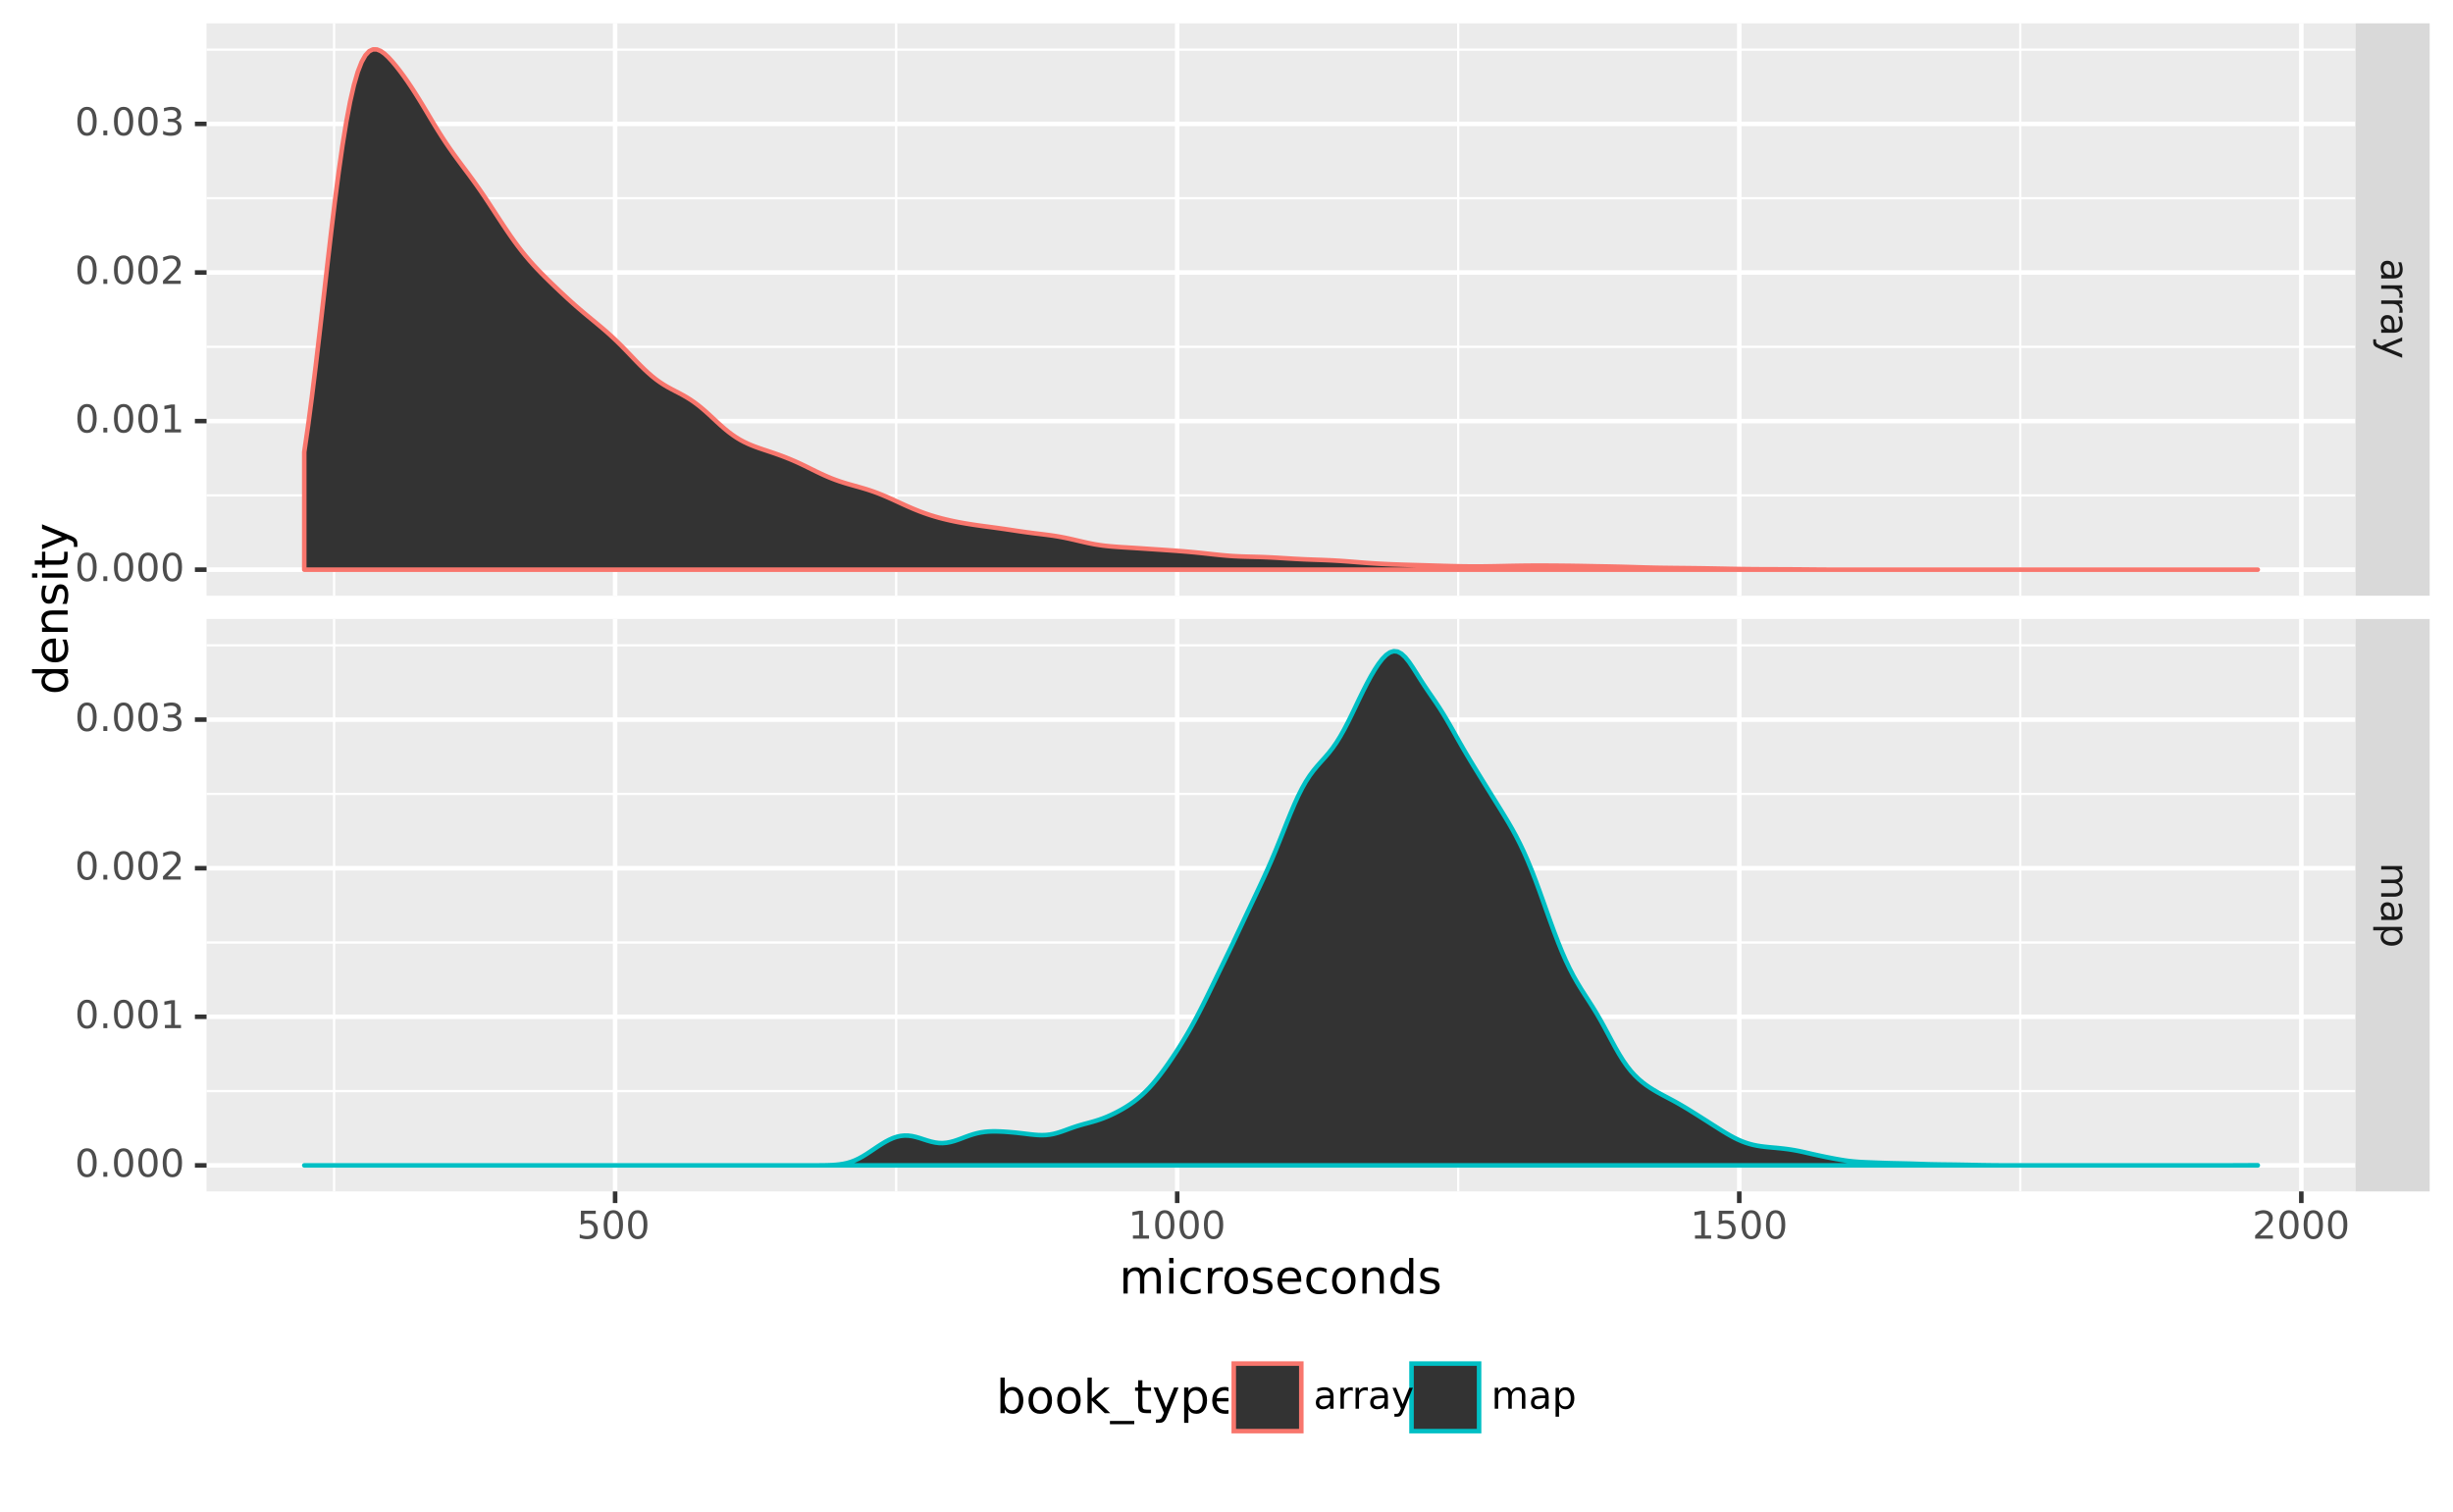 <?xml version="1.0" encoding="UTF-8"?>
<svg xmlns="http://www.w3.org/2000/svg" xmlns:xlink="http://www.w3.org/1999/xlink" width="576pt" height="355pt" viewBox="0 0 576 355" version="1.1">
<defs>
<g>
<symbol overflow="visible" id="glyph0-0">
<path style="stroke:none;" d="M 0.453 1.594 L 0.453 -6.344 L 4.953 -6.344 L 4.953 1.594 Z M 0.953 1.094 L 4.453 1.094 L 4.453 -5.844 L 0.953 -5.844 Z M 0.953 1.094 "/>
</symbol>
<symbol overflow="visible" id="glyph0-1">
<path style="stroke:none;" d="M 2.859 -5.984 C 2.398 -5.984 2.055 -5.754 1.828 -5.297 C 1.598 -4.848 1.484 -4.176 1.484 -3.281 C 1.484 -2.375 1.598 -1.695 1.828 -1.25 C 2.055 -0.801 2.398 -0.578 2.859 -0.578 C 3.316 -0.578 3.66 -0.801 3.891 -1.25 C 4.117 -1.695 4.234 -2.375 4.234 -3.281 C 4.234 -4.176 4.117 -4.848 3.891 -5.297 C 3.66 -5.754 3.316 -5.984 2.859 -5.984 Z M 2.859 -6.688 C 3.598 -6.688 4.16 -6.395 4.547 -5.812 C 4.93 -5.227 5.125 -4.383 5.125 -3.281 C 5.125 -2.176 4.93 -1.332 4.547 -0.75 C 4.16 -0.164 3.598 0.125 2.859 0.125 C 2.129 0.125 1.566 -0.164 1.172 -0.75 C 0.785 -1.332 0.594 -2.176 0.594 -3.281 C 0.594 -4.383 0.785 -5.227 1.172 -5.812 C 1.566 -6.395 2.129 -6.688 2.859 -6.688 Z M 2.859 -6.688 "/>
</symbol>
<symbol overflow="visible" id="glyph0-2">
<path style="stroke:none;" d="M 0.969 -1.109 L 1.891 -1.109 L 1.891 0 L 0.969 0 Z M 0.969 -1.109 "/>
</symbol>
<symbol overflow="visible" id="glyph0-3">
<path style="stroke:none;" d="M 1.109 -0.75 L 2.562 -0.75 L 2.562 -5.75 L 0.984 -5.438 L 0.984 -6.25 L 2.562 -6.562 L 3.453 -6.562 L 3.453 -0.75 L 4.891 -0.75 L 4.891 0 L 1.109 0 Z M 1.109 -0.75 "/>
</symbol>
<symbol overflow="visible" id="glyph0-4">
<path style="stroke:none;" d="M 1.734 -0.75 L 4.828 -0.75 L 4.828 0 L 0.656 0 L 0.656 -0.75 C 1 -1.094 1.457 -1.555 2.031 -2.141 C 2.613 -2.734 2.984 -3.113 3.141 -3.281 C 3.422 -3.602 3.613 -3.875 3.719 -4.094 C 3.832 -4.32 3.891 -4.539 3.891 -4.75 C 3.891 -5.102 3.77 -5.391 3.531 -5.609 C 3.289 -5.828 2.973 -5.938 2.578 -5.938 C 2.297 -5.938 2 -5.883 1.688 -5.781 C 1.383 -5.688 1.055 -5.539 0.703 -5.344 L 0.703 -6.25 C 1.055 -6.383 1.391 -6.488 1.703 -6.562 C 2.016 -6.645 2.301 -6.688 2.562 -6.688 C 3.238 -6.688 3.781 -6.516 4.188 -6.172 C 4.594 -5.828 4.797 -5.375 4.797 -4.812 C 4.797 -4.539 4.742 -4.281 4.641 -4.031 C 4.535 -3.789 4.352 -3.508 4.094 -3.188 C 4.02 -3.102 3.785 -2.859 3.391 -2.453 C 2.992 -2.047 2.441 -1.477 1.734 -0.75 Z M 1.734 -0.75 "/>
</symbol>
<symbol overflow="visible" id="glyph0-5">
<path style="stroke:none;" d="M 3.656 -3.531 C 4.082 -3.445 4.41 -3.258 4.641 -2.969 C 4.879 -2.688 5 -2.332 5 -1.906 C 5 -1.258 4.773 -0.758 4.328 -0.406 C 3.891 -0.051 3.258 0.125 2.438 0.125 C 2.164 0.125 1.883 0.098 1.594 0.047 C 1.301 -0.004 1 -0.086 0.688 -0.203 L 0.688 -1.062 C 0.938 -0.914 1.207 -0.805 1.5 -0.734 C 1.789 -0.66 2.094 -0.625 2.406 -0.625 C 2.969 -0.625 3.395 -0.734 3.688 -0.953 C 3.977 -1.172 4.125 -1.488 4.125 -1.906 C 4.125 -2.289 3.988 -2.594 3.719 -2.812 C 3.445 -3.031 3.066 -3.141 2.578 -3.141 L 1.812 -3.141 L 1.812 -3.875 L 2.625 -3.875 C 3.062 -3.875 3.395 -3.957 3.625 -4.125 C 3.852 -4.301 3.969 -4.555 3.969 -4.891 C 3.969 -5.223 3.848 -5.477 3.609 -5.656 C 3.367 -5.844 3.023 -5.938 2.578 -5.938 C 2.336 -5.938 2.078 -5.91 1.797 -5.859 C 1.523 -5.805 1.223 -5.723 0.891 -5.609 L 0.891 -6.406 C 1.223 -6.5 1.535 -6.566 1.828 -6.609 C 2.117 -6.66 2.395 -6.688 2.656 -6.688 C 3.332 -6.688 3.867 -6.531 4.266 -6.219 C 4.66 -5.914 4.859 -5.504 4.859 -4.984 C 4.859 -4.617 4.754 -4.312 4.547 -4.062 C 4.336 -3.812 4.039 -3.633 3.656 -3.531 Z M 3.656 -3.531 "/>
</symbol>
<symbol overflow="visible" id="glyph0-6">
<path style="stroke:none;" d="M 0.969 -6.562 L 4.453 -6.562 L 4.453 -5.812 L 1.781 -5.812 L 1.781 -4.203 C 1.914 -4.242 2.047 -4.273 2.172 -4.297 C 2.297 -4.328 2.426 -4.344 2.562 -4.344 C 3.289 -4.344 3.867 -4.141 4.297 -3.734 C 4.723 -3.336 4.938 -2.797 4.938 -2.109 C 4.938 -1.398 4.719 -0.848 4.281 -0.453 C 3.844 -0.066 3.223 0.125 2.422 0.125 C 2.148 0.125 1.867 0.098 1.578 0.047 C 1.297 0.004 1 -0.062 0.688 -0.156 L 0.688 -1.047 C 0.957 -0.898 1.234 -0.789 1.516 -0.719 C 1.797 -0.656 2.094 -0.625 2.406 -0.625 C 2.914 -0.625 3.316 -0.754 3.609 -1.016 C 3.898 -1.285 4.047 -1.648 4.047 -2.109 C 4.047 -2.566 3.898 -2.926 3.609 -3.188 C 3.316 -3.457 2.914 -3.594 2.406 -3.594 C 2.164 -3.594 1.926 -3.566 1.688 -3.516 C 1.457 -3.461 1.219 -3.379 0.969 -3.266 Z M 0.969 -6.562 "/>
</symbol>
<symbol overflow="visible" id="glyph0-7">
<path style="stroke:none;" d="M 3.078 -2.469 C 2.43 -2.469 1.977 -2.395 1.719 -2.25 C 1.469 -2.102 1.344 -1.848 1.344 -1.484 C 1.344 -1.203 1.438 -0.973 1.625 -0.797 C 1.82 -0.629 2.082 -0.547 2.406 -0.547 C 2.852 -0.547 3.211 -0.703 3.484 -1.016 C 3.754 -1.336 3.891 -1.766 3.891 -2.297 L 3.891 -2.469 Z M 4.703 -2.812 L 4.703 0 L 3.891 0 L 3.891 -0.75 C 3.703 -0.445 3.469 -0.223 3.188 -0.078 C 2.914 0.055 2.582 0.125 2.188 0.125 C 1.688 0.125 1.285 -0.016 0.984 -0.297 C 0.691 -0.578 0.547 -0.957 0.547 -1.438 C 0.547 -1.988 0.727 -2.406 1.094 -2.688 C 1.469 -2.969 2.02 -3.109 2.75 -3.109 L 3.891 -3.109 L 3.891 -3.188 C 3.891 -3.562 3.766 -3.848 3.516 -4.047 C 3.273 -4.254 2.93 -4.359 2.484 -4.359 C 2.203 -4.359 1.926 -4.32 1.656 -4.25 C 1.395 -4.188 1.145 -4.086 0.906 -3.953 L 0.906 -4.703 C 1.195 -4.816 1.484 -4.898 1.766 -4.953 C 2.047 -5.016 2.316 -5.047 2.578 -5.047 C 3.285 -5.047 3.816 -4.859 4.172 -4.484 C 4.523 -4.117 4.703 -3.562 4.703 -2.812 Z M 4.703 -2.812 "/>
</symbol>
<symbol overflow="visible" id="glyph0-8">
<path style="stroke:none;" d="M 3.703 -4.172 C 3.609 -4.223 3.508 -4.258 3.406 -4.281 C 3.301 -4.301 3.18 -4.312 3.047 -4.312 C 2.586 -4.312 2.234 -4.16 1.984 -3.859 C 1.742 -3.566 1.625 -3.145 1.625 -2.594 L 1.625 0 L 0.812 0 L 0.812 -4.922 L 1.625 -4.922 L 1.625 -4.156 C 1.801 -4.457 2.023 -4.68 2.297 -4.828 C 2.566 -4.973 2.895 -5.047 3.281 -5.047 C 3.344 -5.047 3.406 -5.039 3.469 -5.031 C 3.539 -5.02 3.617 -5.008 3.703 -5 Z M 3.703 -4.172 "/>
</symbol>
<symbol overflow="visible" id="glyph0-9">
<path style="stroke:none;" d="M 2.891 0.453 C 2.66 1.047 2.438 1.43 2.219 1.609 C 2.008 1.785 1.723 1.875 1.359 1.875 L 0.719 1.875 L 0.719 1.203 L 1.188 1.203 C 1.406 1.203 1.578 1.145 1.703 1.031 C 1.828 0.926 1.961 0.68 2.109 0.297 L 2.266 -0.078 L 0.266 -4.922 L 1.125 -4.922 L 2.656 -1.078 L 4.203 -4.922 L 5.062 -4.922 Z M 2.891 0.453 "/>
</symbol>
<symbol overflow="visible" id="glyph0-10">
<path style="stroke:none;" d="M 4.688 -3.984 C 4.883 -4.336 5.125 -4.602 5.406 -4.781 C 5.688 -4.957 6.02 -5.047 6.406 -5.047 C 6.914 -5.047 7.305 -4.863 7.578 -4.5 C 7.859 -4.145 8 -3.633 8 -2.969 L 8 0 L 7.188 0 L 7.188 -2.938 C 7.188 -3.414 7.102 -3.77 6.938 -4 C 6.77 -4.227 6.516 -4.344 6.172 -4.344 C 5.754 -4.344 5.422 -4.203 5.172 -3.922 C 4.93 -3.641 4.812 -3.258 4.812 -2.781 L 4.812 0 L 4 0 L 4 -2.938 C 4 -3.414 3.914 -3.77 3.75 -4 C 3.582 -4.227 3.328 -4.344 2.984 -4.344 C 2.566 -4.344 2.234 -4.203 1.984 -3.922 C 1.742 -3.641 1.625 -3.258 1.625 -2.781 L 1.625 0 L 0.812 0 L 0.812 -4.922 L 1.625 -4.922 L 1.625 -4.156 C 1.812 -4.457 2.035 -4.68 2.297 -4.828 C 2.555 -4.973 2.863 -5.047 3.219 -5.047 C 3.57 -5.047 3.875 -4.953 4.125 -4.766 C 4.375 -4.586 4.562 -4.328 4.688 -3.984 Z M 4.688 -3.984 "/>
</symbol>
<symbol overflow="visible" id="glyph0-11">
<path style="stroke:none;" d="M 1.625 -0.734 L 1.625 1.875 L 0.812 1.875 L 0.812 -4.922 L 1.625 -4.922 L 1.625 -4.172 C 1.801 -4.461 2.016 -4.68 2.266 -4.828 C 2.523 -4.973 2.836 -5.047 3.203 -5.047 C 3.797 -5.047 4.281 -4.805 4.656 -4.328 C 5.031 -3.848 5.219 -3.223 5.219 -2.453 C 5.219 -1.68 5.031 -1.055 4.656 -0.578 C 4.281 -0.109 3.797 0.125 3.203 0.125 C 2.836 0.125 2.523 0.055 2.266 -0.078 C 2.016 -0.223 1.801 -0.441 1.625 -0.734 Z M 4.375 -2.453 C 4.375 -3.047 4.25 -3.508 4 -3.844 C 3.758 -4.188 3.426 -4.359 3 -4.359 C 2.57 -4.359 2.234 -4.188 1.984 -3.844 C 1.742 -3.508 1.625 -3.047 1.625 -2.453 C 1.625 -1.859 1.742 -1.391 1.984 -1.047 C 2.234 -0.711 2.57 -0.547 3 -0.547 C 3.426 -0.547 3.758 -0.711 4 -1.047 C 4.25 -1.391 4.375 -1.859 4.375 -2.453 Z M 4.375 -2.453 "/>
</symbol>
<symbol overflow="visible" id="glyph1-0">
<path style="stroke:none;" d="M -1.594 0.453 L 6.344 0.453 L 6.344 4.953 L -1.594 4.953 Z M -1.094 0.953 L -1.094 4.453 L 5.844 4.453 L 5.844 0.953 Z M -1.094 0.953 "/>
</symbol>
<symbol overflow="visible" id="glyph1-1">
<path style="stroke:none;" d="M 2.469 3.078 C 2.469 2.43 2.395 1.977 2.25 1.719 C 2.102 1.469 1.848 1.344 1.484 1.344 C 1.203 1.344 0.973 1.438 0.797 1.625 C 0.629 1.82 0.547 2.082 0.547 2.406 C 0.547 2.852 0.703 3.211 1.016 3.484 C 1.336 3.754 1.766 3.891 2.297 3.891 L 2.469 3.891 Z M 2.812 4.703 L 0 4.703 L 0 3.891 L 0.75 3.891 C 0.445 3.703 0.223 3.469 0.078 3.188 C -0.055 2.914 -0.125 2.582 -0.125 2.188 C -0.125 1.688 0.016 1.285 0.297 0.984 C 0.578 0.691 0.957 0.547 1.438 0.547 C 1.988 0.547 2.406 0.727 2.688 1.094 C 2.969 1.469 3.109 2.02 3.109 2.75 L 3.109 3.891 L 3.188 3.891 C 3.562 3.891 3.848 3.766 4.047 3.516 C 4.254 3.273 4.359 2.93 4.359 2.484 C 4.359 2.203 4.32 1.926 4.25 1.656 C 4.188 1.395 4.086 1.145 3.953 0.906 L 4.703 0.906 C 4.816 1.195 4.898 1.484 4.953 1.766 C 5.016 2.047 5.047 2.316 5.047 2.578 C 5.047 3.285 4.859 3.816 4.484 4.172 C 4.117 4.523 3.562 4.703 2.812 4.703 Z M 2.812 4.703 "/>
</symbol>
<symbol overflow="visible" id="glyph1-2">
<path style="stroke:none;" d="M 4.172 3.703 C 4.223 3.609 4.258 3.508 4.281 3.406 C 4.301 3.301 4.312 3.18 4.312 3.047 C 4.312 2.586 4.16 2.234 3.859 1.984 C 3.566 1.742 3.145 1.625 2.594 1.625 L 0 1.625 L 0 0.812 L 4.922 0.812 L 4.922 1.625 L 4.156 1.625 C 4.457 1.801 4.68 2.023 4.828 2.297 C 4.973 2.566 5.047 2.895 5.047 3.281 C 5.047 3.344 5.039 3.406 5.031 3.469 C 5.02 3.539 5.008 3.617 5 3.703 Z M 4.172 3.703 "/>
</symbol>
<symbol overflow="visible" id="glyph1-3">
<path style="stroke:none;" d="M -0.453 2.891 C -1.047 2.66 -1.43 2.438 -1.609 2.219 C -1.785 2.008 -1.875 1.723 -1.875 1.359 L -1.875 0.719 L -1.203 0.719 L -1.203 1.188 C -1.203 1.406 -1.145 1.578 -1.031 1.703 C -0.926 1.828 -0.68 1.961 -0.297 2.109 L 0.078 2.266 L 4.922 0.266 L 4.922 1.125 L 1.078 2.656 L 4.922 4.203 L 4.922 5.062 Z M -0.453 2.891 "/>
</symbol>
<symbol overflow="visible" id="glyph1-4">
<path style="stroke:none;" d="M 3.984 4.688 C 4.336 4.883 4.602 5.125 4.781 5.406 C 4.957 5.688 5.047 6.02 5.047 6.406 C 5.047 6.914 4.863 7.305 4.5 7.578 C 4.145 7.859 3.633 8 2.969 8 L 0 8 L 0 7.188 L 2.938 7.188 C 3.414 7.188 3.77 7.102 4 6.938 C 4.227 6.77 4.344 6.516 4.344 6.172 C 4.344 5.754 4.203 5.422 3.922 5.172 C 3.641 4.93 3.258 4.812 2.781 4.812 L 0 4.812 L 0 4 L 2.938 4 C 3.414 4 3.77 3.914 4 3.75 C 4.227 3.582 4.344 3.328 4.344 2.984 C 4.344 2.566 4.203 2.234 3.922 1.984 C 3.641 1.742 3.258 1.625 2.781 1.625 L 0 1.625 L 0 0.812 L 4.922 0.812 L 4.922 1.625 L 4.156 1.625 C 4.457 1.812 4.68 2.035 4.828 2.297 C 4.973 2.555 5.047 2.863 5.047 3.219 C 5.047 3.57 4.953 3.875 4.766 4.125 C 4.586 4.375 4.328 4.562 3.984 4.688 Z M 3.984 4.688 "/>
</symbol>
<symbol overflow="visible" id="glyph1-5">
<path style="stroke:none;" d="M 0.734 1.625 L -1.875 1.625 L -1.875 0.812 L 4.922 0.812 L 4.922 1.625 L 4.172 1.625 C 4.461 1.801 4.68 2.016 4.828 2.266 C 4.973 2.523 5.047 2.836 5.047 3.203 C 5.047 3.797 4.805 4.281 4.328 4.656 C 3.848 5.031 3.223 5.219 2.453 5.219 C 1.68 5.219 1.055 5.031 0.578 4.656 C 0.109 4.281 -0.125 3.797 -0.125 3.203 C -0.125 2.836 -0.055 2.523 0.078 2.266 C 0.223 2.016 0.441 1.801 0.734 1.625 Z M 2.453 4.375 C 3.047 4.375 3.508 4.25 3.844 4 C 4.188 3.758 4.359 3.426 4.359 3 C 4.359 2.57 4.188 2.234 3.844 1.984 C 3.508 1.742 3.047 1.625 2.453 1.625 C 1.859 1.625 1.391 1.742 1.047 1.984 C 0.711 2.234 0.547 2.57 0.547 3 C 0.547 3.426 0.711 3.758 1.047 4 C 1.391 4.25 1.859 4.375 2.453 4.375 Z M 2.453 4.375 "/>
</symbol>
<symbol overflow="visible" id="glyph2-0">
<path style="stroke:none;" d="M 0.547 1.938 L 0.547 -7.75 L 6.047 -7.75 L 6.047 1.938 Z M 1.172 1.328 L 5.438 1.328 L 5.438 -7.141 L 1.172 -7.141 Z M 1.172 1.328 "/>
</symbol>
<symbol overflow="visible" id="glyph2-1">
<path style="stroke:none;" d="M 5.719 -4.859 C 5.969 -5.305 6.266 -5.633 6.609 -5.844 C 6.953 -6.051 7.359 -6.156 7.828 -6.156 C 8.453 -6.156 8.93 -5.938 9.266 -5.5 C 9.609 -5.062 9.781 -4.438 9.781 -3.625 L 9.781 0 L 8.781 0 L 8.781 -3.594 C 8.781 -4.176 8.676 -4.602 8.469 -4.875 C 8.27 -5.156 7.961 -5.297 7.547 -5.297 C 7.035 -5.297 6.629 -5.125 6.328 -4.781 C 6.035 -4.445 5.891 -3.988 5.891 -3.406 L 5.891 0 L 4.891 0 L 4.891 -3.594 C 4.891 -4.176 4.785 -4.602 4.578 -4.875 C 4.379 -5.156 4.066 -5.297 3.641 -5.297 C 3.141 -5.297 2.738 -5.125 2.438 -4.781 C 2.145 -4.445 2 -3.988 2 -3.406 L 2 0 L 1 0 L 1 -6.016 L 2 -6.016 L 2 -5.078 C 2.219 -5.453 2.484 -5.723 2.797 -5.891 C 3.117 -6.066 3.492 -6.156 3.922 -6.156 C 4.359 -6.156 4.727 -6.047 5.031 -5.828 C 5.344 -5.609 5.57 -5.285 5.719 -4.859 Z M 5.719 -4.859 "/>
</symbol>
<symbol overflow="visible" id="glyph2-2">
<path style="stroke:none;" d="M 1.031 -6.016 L 2.031 -6.016 L 2.031 0 L 1.031 0 Z M 1.031 -8.359 L 2.031 -8.359 L 2.031 -7.109 L 1.031 -7.109 Z M 1.031 -8.359 "/>
</symbol>
<symbol overflow="visible" id="glyph2-3">
<path style="stroke:none;" d="M 5.359 -5.781 L 5.359 -4.859 C 5.086 -5.016 4.812 -5.129 4.531 -5.203 C 4.25 -5.285 3.961 -5.328 3.672 -5.328 C 3.035 -5.328 2.539 -5.125 2.188 -4.719 C 1.832 -4.312 1.656 -3.738 1.656 -3 C 1.656 -2.27 1.832 -1.703 2.188 -1.297 C 2.539 -0.891 3.035 -0.688 3.672 -0.688 C 3.961 -0.688 4.25 -0.723 4.531 -0.797 C 4.812 -0.867 5.086 -0.984 5.359 -1.141 L 5.359 -0.234 C 5.086 -0.098 4.801 0 4.5 0.062 C 4.207 0.125 3.895 0.156 3.562 0.156 C 2.656 0.156 1.938 -0.125 1.406 -0.688 C 0.875 -1.258 0.609 -2.031 0.609 -3 C 0.609 -3.977 0.875 -4.75 1.406 -5.312 C 1.945 -5.875 2.688 -6.156 3.625 -6.156 C 3.938 -6.156 4.234 -6.125 4.516 -6.062 C 4.805 -6 5.086 -5.906 5.359 -5.781 Z M 5.359 -5.781 "/>
</symbol>
<symbol overflow="visible" id="glyph2-4">
<path style="stroke:none;" d="M 4.516 -5.094 C 4.41 -5.156 4.289 -5.203 4.156 -5.234 C 4.031 -5.266 3.891 -5.281 3.734 -5.281 C 3.172 -5.281 2.738 -5.098 2.438 -4.734 C 2.145 -4.367 2 -3.848 2 -3.172 L 2 0 L 1 0 L 1 -6.016 L 2 -6.016 L 2 -5.078 C 2.195 -5.441 2.461 -5.711 2.797 -5.891 C 3.129 -6.066 3.535 -6.156 4.016 -6.156 C 4.086 -6.156 4.16 -6.148 4.234 -6.141 C 4.316 -6.141 4.41 -6.129 4.516 -6.109 Z M 4.516 -5.094 "/>
</symbol>
<symbol overflow="visible" id="glyph2-5">
<path style="stroke:none;" d="M 3.375 -5.328 C 2.844 -5.328 2.422 -5.117 2.109 -4.703 C 1.805 -4.285 1.656 -3.719 1.656 -3 C 1.656 -2.281 1.805 -1.711 2.109 -1.297 C 2.41 -0.891 2.832 -0.688 3.375 -0.688 C 3.895 -0.688 4.305 -0.891 4.609 -1.297 C 4.922 -1.711 5.078 -2.281 5.078 -3 C 5.078 -3.719 4.922 -4.285 4.609 -4.703 C 4.305 -5.117 3.895 -5.328 3.375 -5.328 Z M 3.375 -6.156 C 4.227 -6.156 4.898 -5.875 5.391 -5.312 C 5.879 -4.758 6.125 -3.988 6.125 -3 C 6.125 -2.02 5.879 -1.25 5.391 -0.688 C 4.898 -0.125 4.227 0.156 3.375 0.156 C 2.508 0.156 1.832 -0.125 1.344 -0.688 C 0.852 -1.25 0.609 -2.02 0.609 -3 C 0.609 -3.988 0.852 -4.758 1.344 -5.312 C 1.832 -5.875 2.508 -6.156 3.375 -6.156 Z M 3.375 -6.156 "/>
</symbol>
<symbol overflow="visible" id="glyph2-6">
<path style="stroke:none;" d="M 4.875 -5.844 L 4.875 -4.906 C 4.594 -5.051 4.301 -5.156 4 -5.219 C 3.695 -5.289 3.383 -5.328 3.062 -5.328 C 2.57 -5.328 2.203 -5.25 1.953 -5.094 C 1.711 -4.945 1.594 -4.727 1.594 -4.438 C 1.594 -4.207 1.68 -4.023 1.859 -3.891 C 2.035 -3.766 2.391 -3.641 2.922 -3.516 L 3.25 -3.438 C 3.957 -3.289 4.457 -3.078 4.75 -2.797 C 5.039 -2.523 5.188 -2.145 5.188 -1.656 C 5.188 -1.102 4.969 -0.66 4.531 -0.328 C 4.094 -0.004 3.484 0.156 2.703 0.156 C 2.379 0.156 2.039 0.125 1.688 0.062 C 1.344 0 0.977 -0.094 0.594 -0.219 L 0.594 -1.234 C 0.957 -1.047 1.316 -0.906 1.672 -0.812 C 2.023 -0.719 2.379 -0.672 2.734 -0.672 C 3.191 -0.672 3.547 -0.75 3.797 -0.906 C 4.047 -1.07 4.172 -1.297 4.172 -1.578 C 4.172 -1.848 4.082 -2.055 3.906 -2.203 C 3.727 -2.348 3.332 -2.484 2.719 -2.609 L 2.375 -2.703 C 1.758 -2.828 1.316 -3.02 1.047 -3.281 C 0.773 -3.551 0.641 -3.922 0.641 -4.391 C 0.641 -4.953 0.836 -5.383 1.234 -5.688 C 1.641 -6 2.211 -6.156 2.953 -6.156 C 3.316 -6.156 3.66 -6.129 3.984 -6.078 C 4.305 -6.023 4.602 -5.945 4.875 -5.844 Z M 4.875 -5.844 "/>
</symbol>
<symbol overflow="visible" id="glyph2-7">
<path style="stroke:none;" d="M 6.188 -3.25 L 6.188 -2.766 L 1.641 -2.766 C 1.68 -2.086 1.883 -1.57 2.25 -1.219 C 2.613 -0.863 3.125 -0.688 3.781 -0.688 C 4.164 -0.688 4.535 -0.734 4.891 -0.828 C 5.242 -0.922 5.598 -1.055 5.953 -1.234 L 5.953 -0.312 C 5.598 -0.156 5.234 -0.039 4.859 0.031 C 4.484 0.113 4.109 0.156 3.734 0.156 C 2.766 0.156 2 -0.117 1.438 -0.672 C 0.883 -1.234 0.609 -1.992 0.609 -2.953 C 0.609 -3.93 0.875 -4.707 1.406 -5.281 C 1.938 -5.863 2.656 -6.156 3.562 -6.156 C 4.363 -6.156 5 -5.895 5.469 -5.375 C 5.945 -4.852 6.188 -4.145 6.188 -3.25 Z M 5.188 -3.547 C 5.188 -4.086 5.035 -4.52 4.734 -4.844 C 4.441 -5.164 4.051 -5.328 3.562 -5.328 C 3.008 -5.328 2.566 -5.172 2.234 -4.859 C 1.91 -4.547 1.723 -4.109 1.672 -3.547 Z M 5.188 -3.547 "/>
</symbol>
<symbol overflow="visible" id="glyph2-8">
<path style="stroke:none;" d="M 6.031 -3.625 L 6.031 0 L 5.047 0 L 5.047 -3.594 C 5.047 -4.164 4.938 -4.594 4.719 -4.875 C 4.5 -5.156 4.164 -5.297 3.719 -5.297 C 3.188 -5.297 2.766 -5.125 2.453 -4.781 C 2.148 -4.445 2 -3.988 2 -3.406 L 2 0 L 1 0 L 1 -6.016 L 2 -6.016 L 2 -5.078 C 2.227 -5.441 2.504 -5.711 2.828 -5.891 C 3.148 -6.066 3.52 -6.156 3.938 -6.156 C 4.625 -6.156 5.145 -5.941 5.5 -5.516 C 5.852 -5.086 6.031 -4.457 6.031 -3.625 Z M 6.031 -3.625 "/>
</symbol>
<symbol overflow="visible" id="glyph2-9">
<path style="stroke:none;" d="M 5 -5.109 L 5 -8.359 L 5.984 -8.359 L 5.984 0 L 5 0 L 5 -0.906 C 4.789 -0.539 4.523 -0.27 4.203 -0.094 C 3.891 0.07 3.508 0.156 3.062 0.156 C 2.344 0.156 1.754 -0.129 1.297 -0.703 C 0.836 -1.285 0.609 -2.051 0.609 -3 C 0.609 -3.945 0.836 -4.707 1.297 -5.281 C 1.754 -5.863 2.344 -6.156 3.062 -6.156 C 3.508 -6.156 3.891 -6.066 4.203 -5.891 C 4.523 -5.723 4.789 -5.461 5 -5.109 Z M 1.625 -3 C 1.625 -2.27 1.773 -1.695 2.078 -1.281 C 2.379 -0.875 2.789 -0.672 3.312 -0.672 C 3.832 -0.672 4.242 -0.875 4.547 -1.281 C 4.848 -1.695 5 -2.27 5 -3 C 5 -3.727 4.848 -4.297 4.547 -4.703 C 4.242 -5.117 3.832 -5.328 3.312 -5.328 C 2.789 -5.328 2.379 -5.117 2.078 -4.703 C 1.773 -4.297 1.625 -3.727 1.625 -3 Z M 1.625 -3 "/>
</symbol>
<symbol overflow="visible" id="glyph2-10">
<path style="stroke:none;" d="M 5.359 -3 C 5.359 -3.727 5.207 -4.297 4.906 -4.703 C 4.602 -5.117 4.191 -5.328 3.672 -5.328 C 3.148 -5.328 2.738 -5.117 2.438 -4.703 C 2.145 -4.297 2 -3.727 2 -3 C 2 -2.27 2.145 -1.695 2.438 -1.281 C 2.738 -0.875 3.148 -0.672 3.672 -0.672 C 4.191 -0.672 4.602 -0.875 4.906 -1.281 C 5.207 -1.695 5.359 -2.27 5.359 -3 Z M 2 -5.109 C 2.195 -5.461 2.453 -5.723 2.766 -5.891 C 3.086 -6.066 3.473 -6.156 3.922 -6.156 C 4.648 -6.156 5.238 -5.863 5.688 -5.281 C 6.145 -4.707 6.375 -3.945 6.375 -3 C 6.375 -2.051 6.145 -1.285 5.688 -0.703 C 5.238 -0.129 4.648 0.156 3.922 0.156 C 3.473 0.156 3.086 0.07 2.766 -0.094 C 2.453 -0.27 2.195 -0.539 2 -0.906 L 2 0 L 1 0 L 1 -8.359 L 2 -8.359 Z M 2 -5.109 "/>
</symbol>
<symbol overflow="visible" id="glyph2-11">
<path style="stroke:none;" d="M 1 -8.359 L 2 -8.359 L 2 -3.422 L 4.938 -6.016 L 6.203 -6.016 L 3.016 -3.203 L 6.344 0 L 5.047 0 L 2 -2.938 L 2 0 L 1 0 Z M 1 -8.359 "/>
</symbol>
<symbol overflow="visible" id="glyph2-12">
<path style="stroke:none;" d="M 5.609 1.828 L 5.609 2.594 L -0.109 2.594 L -0.109 1.828 Z M 5.609 1.828 "/>
</symbol>
<symbol overflow="visible" id="glyph2-13">
<path style="stroke:none;" d="M 2.016 -7.719 L 2.016 -6.016 L 4.047 -6.016 L 4.047 -5.25 L 2.016 -5.25 L 2.016 -1.984 C 2.016 -1.492 2.082 -1.176 2.219 -1.031 C 2.352 -0.895 2.625 -0.828 3.031 -0.828 L 4.047 -0.828 L 4.047 0 L 3.031 0 C 2.27 0 1.742 -0.141 1.453 -0.422 C 1.16 -0.711 1.016 -1.234 1.016 -1.984 L 1.016 -5.25 L 0.297 -5.25 L 0.297 -6.016 L 1.016 -6.016 L 1.016 -7.719 Z M 2.016 -7.719 "/>
</symbol>
<symbol overflow="visible" id="glyph2-14">
<path style="stroke:none;" d="M 3.547 0.562 C 3.266 1.281 2.988 1.742 2.719 1.953 C 2.457 2.172 2.102 2.281 1.656 2.281 L 0.875 2.281 L 0.875 1.469 L 1.453 1.469 C 1.723 1.469 1.93 1.398 2.078 1.266 C 2.234 1.141 2.398 0.836 2.578 0.359 L 2.766 -0.094 L 0.328 -6.016 L 1.375 -6.016 L 3.25 -1.312 L 5.141 -6.016 L 6.188 -6.016 Z M 3.547 0.562 "/>
</symbol>
<symbol overflow="visible" id="glyph2-15">
<path style="stroke:none;" d="M 2 -0.906 L 2 2.281 L 1 2.281 L 1 -6.016 L 2 -6.016 L 2 -5.109 C 2.195 -5.461 2.453 -5.723 2.766 -5.891 C 3.086 -6.066 3.473 -6.156 3.922 -6.156 C 4.648 -6.156 5.238 -5.863 5.688 -5.281 C 6.145 -4.707 6.375 -3.945 6.375 -3 C 6.375 -2.051 6.145 -1.285 5.688 -0.703 C 5.238 -0.129 4.648 0.156 3.922 0.156 C 3.473 0.156 3.086 0.07 2.766 -0.094 C 2.453 -0.27 2.195 -0.539 2 -0.906 Z M 5.359 -3 C 5.359 -3.727 5.207 -4.297 4.906 -4.703 C 4.602 -5.117 4.191 -5.328 3.672 -5.328 C 3.148 -5.328 2.738 -5.117 2.438 -4.703 C 2.145 -4.297 2 -3.727 2 -3 C 2 -2.27 2.145 -1.695 2.438 -1.281 C 2.738 -0.875 3.148 -0.672 3.672 -0.672 C 4.191 -0.672 4.602 -0.875 4.906 -1.281 C 5.207 -1.695 5.359 -2.27 5.359 -3 Z M 5.359 -3 "/>
</symbol>
<symbol overflow="visible" id="glyph3-0">
<path style="stroke:none;" d="M 1.938 -0.547 L -7.75 -0.547 L -7.75 -6.047 L 1.938 -6.047 Z M 1.328 -1.172 L 1.328 -5.438 L -7.141 -5.438 L -7.141 -1.172 Z M 1.328 -1.172 "/>
</symbol>
<symbol overflow="visible" id="glyph3-1">
<path style="stroke:none;" d="M -5.109 -5 L -8.359 -5 L -8.359 -5.984 L 0 -5.984 L 0 -5 L -0.906 -5 C -0.539 -4.789 -0.27 -4.523 -0.094 -4.203 C 0.07 -3.891 0.156 -3.508 0.156 -3.062 C 0.156 -2.344 -0.129 -1.754 -0.703 -1.297 C -1.285 -0.836 -2.051 -0.609 -3 -0.609 C -3.945 -0.609 -4.707 -0.836 -5.281 -1.297 C -5.863 -1.754 -6.156 -2.344 -6.156 -3.062 C -6.156 -3.508 -6.066 -3.891 -5.891 -4.203 C -5.723 -4.523 -5.461 -4.789 -5.109 -5 Z M -3 -1.625 C -2.27 -1.625 -1.695 -1.773 -1.281 -2.078 C -0.875 -2.379 -0.672 -2.789 -0.672 -3.312 C -0.672 -3.832 -0.875 -4.242 -1.281 -4.547 C -1.695 -4.848 -2.27 -5 -3 -5 C -3.727 -5 -4.297 -4.848 -4.703 -4.547 C -5.117 -4.242 -5.328 -3.832 -5.328 -3.312 C -5.328 -2.789 -5.117 -2.379 -4.703 -2.078 C -4.297 -1.773 -3.727 -1.625 -3 -1.625 Z M -3 -1.625 "/>
</symbol>
<symbol overflow="visible" id="glyph3-2">
<path style="stroke:none;" d="M -3.25 -6.188 L -2.766 -6.188 L -2.766 -1.641 C -2.086 -1.68 -1.57 -1.883 -1.219 -2.25 C -0.863 -2.613 -0.688 -3.125 -0.688 -3.781 C -0.688 -4.164 -0.734 -4.535 -0.828 -4.891 C -0.922 -5.242 -1.055 -5.598 -1.234 -5.953 L -0.312 -5.953 C -0.156 -5.598 -0.039 -5.234 0.031 -4.859 C 0.113 -4.484 0.156 -4.109 0.156 -3.734 C 0.156 -2.766 -0.117 -2 -0.672 -1.438 C -1.234 -0.883 -1.992 -0.609 -2.953 -0.609 C -3.93 -0.609 -4.707 -0.875 -5.281 -1.406 C -5.863 -1.938 -6.156 -2.656 -6.156 -3.562 C -6.156 -4.363 -5.895 -5 -5.375 -5.469 C -4.852 -5.945 -4.145 -6.188 -3.25 -6.188 Z M -3.547 -5.188 C -4.086 -5.188 -4.52 -5.035 -4.844 -4.734 C -5.164 -4.441 -5.328 -4.051 -5.328 -3.562 C -5.328 -3.008 -5.172 -2.566 -4.859 -2.234 C -4.547 -1.91 -4.109 -1.723 -3.547 -1.672 Z M -3.547 -5.188 "/>
</symbol>
<symbol overflow="visible" id="glyph3-3">
<path style="stroke:none;" d="M -3.625 -6.031 L 0 -6.031 L 0 -5.047 L -3.594 -5.047 C -4.164 -5.047 -4.594 -4.938 -4.875 -4.719 C -5.156 -4.5 -5.297 -4.164 -5.297 -3.719 C -5.297 -3.188 -5.125 -2.766 -4.781 -2.453 C -4.445 -2.148 -3.988 -2 -3.406 -2 L 0 -2 L 0 -1 L -6.016 -1 L -6.016 -2 L -5.078 -2 C -5.441 -2.227 -5.711 -2.504 -5.891 -2.828 C -6.066 -3.148 -6.156 -3.52 -6.156 -3.938 C -6.156 -4.625 -5.941 -5.145 -5.516 -5.5 C -5.086 -5.852 -4.457 -6.031 -3.625 -6.031 Z M -3.625 -6.031 "/>
</symbol>
<symbol overflow="visible" id="glyph3-4">
<path style="stroke:none;" d="M -5.844 -4.875 L -4.906 -4.875 C -5.051 -4.594 -5.156 -4.301 -5.219 -4 C -5.289 -3.695 -5.328 -3.383 -5.328 -3.062 C -5.328 -2.57 -5.25 -2.203 -5.094 -1.953 C -4.945 -1.711 -4.727 -1.594 -4.438 -1.594 C -4.207 -1.594 -4.023 -1.68 -3.891 -1.859 C -3.766 -2.035 -3.641 -2.391 -3.516 -2.922 L -3.438 -3.25 C -3.289 -3.957 -3.078 -4.457 -2.797 -4.75 C -2.523 -5.039 -2.145 -5.188 -1.656 -5.188 C -1.102 -5.188 -0.66 -4.969 -0.328 -4.531 C -0.004 -4.094 0.156 -3.484 0.156 -2.703 C 0.156 -2.379 0.125 -2.039 0.062 -1.688 C 0 -1.344 -0.094 -0.977 -0.219 -0.594 L -1.234 -0.594 C -1.047 -0.957 -0.906 -1.316 -0.812 -1.672 C -0.719 -2.023 -0.672 -2.379 -0.672 -2.734 C -0.672 -3.191 -0.75 -3.547 -0.906 -3.797 C -1.07 -4.047 -1.297 -4.172 -1.578 -4.172 C -1.848 -4.172 -2.055 -4.082 -2.203 -3.906 C -2.348 -3.727 -2.484 -3.332 -2.609 -2.719 L -2.703 -2.375 C -2.828 -1.758 -3.02 -1.316 -3.281 -1.047 C -3.551 -0.773 -3.922 -0.641 -4.391 -0.641 C -4.953 -0.641 -5.383 -0.836 -5.688 -1.234 C -6 -1.641 -6.156 -2.211 -6.156 -2.953 C -6.156 -3.316 -6.129 -3.66 -6.078 -3.984 C -6.023 -4.305 -5.945 -4.602 -5.844 -4.875 Z M -5.844 -4.875 "/>
</symbol>
<symbol overflow="visible" id="glyph3-5">
<path style="stroke:none;" d="M -6.016 -1.031 L -6.016 -2.031 L 0 -2.031 L 0 -1.031 Z M -8.359 -1.031 L -8.359 -2.031 L -7.109 -2.031 L -7.109 -1.031 Z M -8.359 -1.031 "/>
</symbol>
<symbol overflow="visible" id="glyph3-6">
<path style="stroke:none;" d="M -7.719 -2.016 L -6.016 -2.016 L -6.016 -4.047 L -5.25 -4.047 L -5.25 -2.016 L -1.984 -2.016 C -1.492 -2.016 -1.176 -2.082 -1.031 -2.219 C -0.895 -2.352 -0.828 -2.625 -0.828 -3.031 L -0.828 -4.047 L 0 -4.047 L 0 -3.031 C 0 -2.27 -0.141 -1.742 -0.422 -1.453 C -0.711 -1.16 -1.234 -1.016 -1.984 -1.016 L -5.25 -1.016 L -5.25 -0.297 L -6.016 -0.297 L -6.016 -1.016 L -7.719 -1.016 Z M -7.719 -2.016 "/>
</symbol>
<symbol overflow="visible" id="glyph3-7">
<path style="stroke:none;" d="M 0.562 -3.547 C 1.281 -3.266 1.742 -2.988 1.953 -2.719 C 2.172 -2.457 2.281 -2.102 2.281 -1.656 L 2.281 -0.875 L 1.469 -0.875 L 1.469 -1.453 C 1.469 -1.723 1.398 -1.93 1.266 -2.078 C 1.141 -2.234 0.836 -2.398 0.359 -2.578 L -0.094 -2.766 L -6.016 -0.328 L -6.016 -1.375 L -1.312 -3.25 L -6.016 -5.141 L -6.016 -6.188 Z M 0.562 -3.547 "/>
</symbol>
</g>
<clipPath id="clip1">
  <path d="M 48.504 5.48 L 554 5.48 L 554 140 L 48.504 140 Z M 48.504 5.48 "/>
</clipPath>
<clipPath id="clip2">
  <path d="M 48.504 116 L 554 116 L 554 117 L 48.504 117 Z M 48.504 116 "/>
</clipPath>
<clipPath id="clip3">
  <path d="M 48.504 81 L 554 81 L 554 82 L 48.504 82 Z M 48.504 81 "/>
</clipPath>
<clipPath id="clip4">
  <path d="M 48.504 46 L 554 46 L 554 47 L 48.504 47 Z M 48.504 46 "/>
</clipPath>
<clipPath id="clip5">
  <path d="M 48.504 11 L 554 11 L 554 12 L 48.504 12 Z M 48.504 11 "/>
</clipPath>
<clipPath id="clip6">
  <path d="M 78 5.48 L 79 5.48 L 79 140.883 L 78 140.883 Z M 78 5.48 "/>
</clipPath>
<clipPath id="clip7">
  <path d="M 210 5.48 L 211 5.48 L 211 140.883 L 210 140.883 Z M 210 5.48 "/>
</clipPath>
<clipPath id="clip8">
  <path d="M 342 5.48 L 343 5.48 L 343 140.883 L 342 140.883 Z M 342 5.48 "/>
</clipPath>
<clipPath id="clip9">
  <path d="M 474 5.48 L 475 5.48 L 475 140.883 L 474 140.883 Z M 474 5.48 "/>
</clipPath>
<clipPath id="clip10">
  <path d="M 48.504 133 L 554 133 L 554 135 L 48.504 135 Z M 48.504 133 "/>
</clipPath>
<clipPath id="clip11">
  <path d="M 48.504 98 L 554 98 L 554 100 L 48.504 100 Z M 48.504 98 "/>
</clipPath>
<clipPath id="clip12">
  <path d="M 48.504 63 L 554 63 L 554 65 L 48.504 65 Z M 48.504 63 "/>
</clipPath>
<clipPath id="clip13">
  <path d="M 48.504 28 L 554 28 L 554 30 L 48.504 30 Z M 48.504 28 "/>
</clipPath>
<clipPath id="clip14">
  <path d="M 143 5.48 L 145 5.48 L 145 140.883 L 143 140.883 Z M 143 5.48 "/>
</clipPath>
<clipPath id="clip15">
  <path d="M 275 5.48 L 277 5.48 L 277 140.883 L 275 140.883 Z M 275 5.48 "/>
</clipPath>
<clipPath id="clip16">
  <path d="M 407 5.48 L 409 5.48 L 409 140.883 L 407 140.883 Z M 407 5.48 "/>
</clipPath>
<clipPath id="clip17">
  <path d="M 539 5.48 L 541 5.48 L 541 140.883 L 539 140.883 Z M 539 5.48 "/>
</clipPath>
<clipPath id="clip18">
  <path d="M 48.504 145.359 L 554 145.359 L 554 280 L 48.504 280 Z M 48.504 145.359 "/>
</clipPath>
<clipPath id="clip19">
  <path d="M 48.504 255 L 554 255 L 554 257 L 48.504 257 Z M 48.504 255 "/>
</clipPath>
<clipPath id="clip20">
  <path d="M 48.504 221 L 554 221 L 554 222 L 48.504 222 Z M 48.504 221 "/>
</clipPath>
<clipPath id="clip21">
  <path d="M 48.504 186 L 554 186 L 554 187 L 48.504 187 Z M 48.504 186 "/>
</clipPath>
<clipPath id="clip22">
  <path d="M 48.504 151 L 554 151 L 554 152 L 48.504 152 Z M 48.504 151 "/>
</clipPath>
<clipPath id="clip23">
  <path d="M 78 145.359 L 79 145.359 L 79 280.762 L 78 280.762 Z M 78 145.359 "/>
</clipPath>
<clipPath id="clip24">
  <path d="M 210 145.359 L 211 145.359 L 211 280.762 L 210 280.762 Z M 210 145.359 "/>
</clipPath>
<clipPath id="clip25">
  <path d="M 342 145.359 L 343 145.359 L 343 280.762 L 342 280.762 Z M 342 145.359 "/>
</clipPath>
<clipPath id="clip26">
  <path d="M 474 145.359 L 475 145.359 L 475 280.762 L 474 280.762 Z M 474 145.359 "/>
</clipPath>
<clipPath id="clip27">
  <path d="M 48.504 273 L 554 273 L 554 275 L 48.504 275 Z M 48.504 273 "/>
</clipPath>
<clipPath id="clip28">
  <path d="M 48.504 238 L 554 238 L 554 240 L 48.504 240 Z M 48.504 238 "/>
</clipPath>
<clipPath id="clip29">
  <path d="M 48.504 203 L 554 203 L 554 205 L 48.504 205 Z M 48.504 203 "/>
</clipPath>
<clipPath id="clip30">
  <path d="M 48.504 168 L 554 168 L 554 170 L 48.504 170 Z M 48.504 168 "/>
</clipPath>
<clipPath id="clip31">
  <path d="M 143 145.359 L 145 145.359 L 145 280.762 L 143 280.762 Z M 143 145.359 "/>
</clipPath>
<clipPath id="clip32">
  <path d="M 275 145.359 L 277 145.359 L 277 280.762 L 275 280.762 Z M 275 145.359 "/>
</clipPath>
<clipPath id="clip33">
  <path d="M 407 145.359 L 409 145.359 L 409 280.762 L 407 280.762 Z M 407 145.359 "/>
</clipPath>
<clipPath id="clip34">
  <path d="M 539 145.359 L 541 145.359 L 541 280.762 L 539 280.762 Z M 539 145.359 "/>
</clipPath>
<clipPath id="clip35">
  <path d="M 553.102 5.48 L 571 5.48 L 571 140 L 553.102 140 Z M 553.102 5.48 "/>
</clipPath>
<clipPath id="clip36">
  <path d="M 553.102 145.359 L 571 145.359 L 571 280 L 553.102 280 Z M 553.102 145.359 "/>
</clipPath>
</defs>
<g id="surface7">
<rect x="0" y="0" width="576" height="355" style="fill:rgb(100%,100%,100%);fill-opacity:1;stroke:none;"/>
<rect x="0" y="0" width="576" height="355" style="fill:rgb(100%,100%,100%);fill-opacity:1;stroke:none;"/>
<path style="fill:none;stroke-width:1.067;stroke-linecap:round;stroke-linejoin:round;stroke:rgb(100%,100%,100%);stroke-opacity:1;stroke-miterlimit:10;" d="M 0 355 L 576 355 L 576 0 L 0 0 Z M 0 355 "/>
<g clip-path="url(#clip1)" clip-rule="nonzero">
<path style=" stroke:none;fill-rule:nonzero;fill:rgb(92.157%,92.157%,92.157%);fill-opacity:1;" d="M 48.504 139.879 L 553.098 139.879 L 553.098 5.477 L 48.504 5.477 Z M 48.504 139.879 "/>
</g>
<g clip-path="url(#clip2)" clip-rule="nonzero">
<path style="fill:none;stroke-width:0.533;stroke-linecap:butt;stroke-linejoin:round;stroke:rgb(100%,100%,100%);stroke-opacity:1;stroke-miterlimit:10;" d="M 48.504 116.324 L 553.102 116.324 "/>
</g>
<g clip-path="url(#clip3)" clip-rule="nonzero">
<path style="fill:none;stroke-width:0.533;stroke-linecap:butt;stroke-linejoin:round;stroke:rgb(100%,100%,100%);stroke-opacity:1;stroke-miterlimit:10;" d="M 48.504 81.438 L 553.102 81.438 "/>
</g>
<g clip-path="url(#clip4)" clip-rule="nonzero">
<path style="fill:none;stroke-width:0.533;stroke-linecap:butt;stroke-linejoin:round;stroke:rgb(100%,100%,100%);stroke-opacity:1;stroke-miterlimit:10;" d="M 48.504 46.547 L 553.102 46.547 "/>
</g>
<g clip-path="url(#clip5)" clip-rule="nonzero">
<path style="fill:none;stroke-width:0.533;stroke-linecap:butt;stroke-linejoin:round;stroke:rgb(100%,100%,100%);stroke-opacity:1;stroke-miterlimit:10;" d="M 48.504 11.656 L 553.102 11.656 "/>
</g>
<g clip-path="url(#clip6)" clip-rule="nonzero">
<path style="fill:none;stroke-width:0.533;stroke-linecap:butt;stroke-linejoin:round;stroke:rgb(100%,100%,100%);stroke-opacity:1;stroke-miterlimit:10;" d="M 78.449 139.879 L 78.449 5.48 "/>
</g>
<g clip-path="url(#clip7)" clip-rule="nonzero">
<path style="fill:none;stroke-width:0.533;stroke-linecap:butt;stroke-linejoin:round;stroke:rgb(100%,100%,100%);stroke-opacity:1;stroke-miterlimit:10;" d="M 210.43 139.879 L 210.43 5.48 "/>
</g>
<g clip-path="url(#clip8)" clip-rule="nonzero">
<path style="fill:none;stroke-width:0.533;stroke-linecap:butt;stroke-linejoin:round;stroke:rgb(100%,100%,100%);stroke-opacity:1;stroke-miterlimit:10;" d="M 342.41 139.879 L 342.41 5.48 "/>
</g>
<g clip-path="url(#clip9)" clip-rule="nonzero">
<path style="fill:none;stroke-width:0.533;stroke-linecap:butt;stroke-linejoin:round;stroke:rgb(100%,100%,100%);stroke-opacity:1;stroke-miterlimit:10;" d="M 474.391 139.879 L 474.391 5.48 "/>
</g>
<g clip-path="url(#clip10)" clip-rule="nonzero">
<path style="fill:none;stroke-width:1.067;stroke-linecap:butt;stroke-linejoin:round;stroke:rgb(100%,100%,100%);stroke-opacity:1;stroke-miterlimit:10;" d="M 48.504 133.77 L 553.102 133.77 "/>
</g>
<g clip-path="url(#clip11)" clip-rule="nonzero">
<path style="fill:none;stroke-width:1.067;stroke-linecap:butt;stroke-linejoin:round;stroke:rgb(100%,100%,100%);stroke-opacity:1;stroke-miterlimit:10;" d="M 48.504 98.883 L 553.102 98.883 "/>
</g>
<g clip-path="url(#clip12)" clip-rule="nonzero">
<path style="fill:none;stroke-width:1.067;stroke-linecap:butt;stroke-linejoin:round;stroke:rgb(100%,100%,100%);stroke-opacity:1;stroke-miterlimit:10;" d="M 48.504 63.992 L 553.102 63.992 "/>
</g>
<g clip-path="url(#clip13)" clip-rule="nonzero">
<path style="fill:none;stroke-width:1.067;stroke-linecap:butt;stroke-linejoin:round;stroke:rgb(100%,100%,100%);stroke-opacity:1;stroke-miterlimit:10;" d="M 48.504 29.102 L 553.102 29.102 "/>
</g>
<g clip-path="url(#clip14)" clip-rule="nonzero">
<path style="fill:none;stroke-width:1.067;stroke-linecap:butt;stroke-linejoin:round;stroke:rgb(100%,100%,100%);stroke-opacity:1;stroke-miterlimit:10;" d="M 144.438 139.879 L 144.438 5.48 "/>
</g>
<g clip-path="url(#clip15)" clip-rule="nonzero">
<path style="fill:none;stroke-width:1.067;stroke-linecap:butt;stroke-linejoin:round;stroke:rgb(100%,100%,100%);stroke-opacity:1;stroke-miterlimit:10;" d="M 276.422 139.879 L 276.422 5.48 "/>
</g>
<g clip-path="url(#clip16)" clip-rule="nonzero">
<path style="fill:none;stroke-width:1.067;stroke-linecap:butt;stroke-linejoin:round;stroke:rgb(100%,100%,100%);stroke-opacity:1;stroke-miterlimit:10;" d="M 408.402 139.879 L 408.402 5.48 "/>
</g>
<g clip-path="url(#clip17)" clip-rule="nonzero">
<path style="fill:none;stroke-width:1.067;stroke-linecap:butt;stroke-linejoin:round;stroke:rgb(100%,100%,100%);stroke-opacity:1;stroke-miterlimit:10;" d="M 540.383 139.879 L 540.383 5.48 "/>
</g>
<path style="fill-rule:nonzero;fill:rgb(20%,20%,20%);fill-opacity:1;stroke-width:1.067;stroke-linecap:round;stroke-linejoin:round;stroke:rgb(97.255%,46.275%,42.745%);stroke-opacity:1;stroke-miterlimit:10;" d="M 71.441 106.148 L 72.34 99.977 L 73.234 93.195 L 74.133 85.914 L 75.031 78.27 L 75.93 70.418 L 76.828 62.531 L 77.723 54.785 L 78.621 47.352 L 79.52 40.406 L 80.418 34.137 L 81.316 28.605 L 82.211 23.875 L 83.109 19.969 L 84.008 16.879 L 84.906 14.57 L 85.805 12.977 L 86.703 12.012 L 87.598 11.59 L 88.496 11.605 L 89.395 11.973 L 90.293 12.605 L 91.191 13.445 L 92.086 14.418 L 92.984 15.488 L 93.883 16.633 L 94.781 17.844 L 95.68 19.113 L 96.574 20.441 L 97.473 21.828 L 98.371 23.258 L 99.27 24.73 L 100.168 26.23 L 101.062 27.734 L 101.961 29.23 L 102.859 30.691 L 103.758 32.109 L 104.656 33.48 L 105.555 34.797 L 106.449 36.07 L 107.348 37.305 L 108.246 38.516 L 110.043 40.922 L 110.938 42.141 L 111.836 43.387 L 112.734 44.664 L 113.633 45.977 L 114.531 47.32 L 115.426 48.684 L 116.324 50.062 L 117.223 51.438 L 118.121 52.805 L 119.02 54.145 L 119.918 55.453 L 120.812 56.719 L 121.711 57.93 L 122.609 59.09 L 123.508 60.195 L 124.406 61.246 L 125.301 62.25 L 126.199 63.211 L 127.098 64.145 L 127.996 65.047 L 128.895 65.934 L 129.789 66.805 L 130.688 67.664 L 131.586 68.516 L 132.484 69.355 L 133.383 70.188 L 134.277 71 L 135.176 71.801 L 136.074 72.578 L 136.973 73.344 L 137.871 74.094 L 138.77 74.836 L 139.664 75.574 L 140.562 76.32 L 141.461 77.078 L 142.359 77.852 L 143.258 78.652 L 144.152 79.484 L 145.051 80.344 L 145.949 81.23 L 146.848 82.148 L 147.746 83.082 L 148.641 84.02 L 149.539 84.953 L 150.438 85.867 L 151.336 86.75 L 152.234 87.582 L 153.129 88.359 L 154.027 89.078 L 154.926 89.727 L 155.824 90.316 L 156.723 90.852 L 157.621 91.344 L 158.516 91.812 L 159.414 92.277 L 160.312 92.762 L 161.211 93.277 L 162.109 93.836 L 163.004 94.449 L 163.902 95.121 L 164.801 95.848 L 165.699 96.625 L 166.598 97.438 L 167.492 98.273 L 168.391 99.109 L 169.289 99.926 L 170.188 100.707 L 171.086 101.438 L 171.984 102.109 L 172.879 102.719 L 173.777 103.266 L 174.676 103.746 L 175.574 104.176 L 176.473 104.562 L 177.367 104.91 L 178.266 105.234 L 179.164 105.539 L 180.961 106.141 L 181.855 106.445 L 182.754 106.762 L 183.652 107.09 L 184.551 107.434 L 185.449 107.797 L 186.344 108.176 L 187.242 108.574 L 188.141 108.992 L 189.039 109.422 L 189.938 109.863 L 190.836 110.309 L 191.73 110.75 L 192.629 111.18 L 193.527 111.594 L 194.426 111.988 L 195.324 112.359 L 196.219 112.699 L 197.117 113.016 L 198.016 113.309 L 198.914 113.582 L 199.812 113.84 L 200.707 114.094 L 201.605 114.344 L 202.504 114.602 L 203.402 114.871 L 204.301 115.16 L 205.199 115.469 L 206.094 115.805 L 206.992 116.16 L 207.891 116.535 L 208.789 116.926 L 209.688 117.328 L 210.582 117.742 L 211.48 118.156 L 212.379 118.566 L 213.277 118.969 L 214.176 119.359 L 215.07 119.73 L 215.969 120.086 L 216.867 120.422 L 217.766 120.738 L 218.664 121.031 L 219.559 121.305 L 220.457 121.559 L 221.355 121.797 L 222.254 122.016 L 223.152 122.223 L 224.051 122.414 L 224.945 122.594 L 225.844 122.762 L 226.742 122.918 L 227.641 123.066 L 228.539 123.207 L 229.434 123.34 L 231.23 123.59 L 232.129 123.707 L 233.027 123.828 L 233.922 123.949 L 234.82 124.074 L 235.719 124.203 L 237.516 124.469 L 238.41 124.605 L 239.309 124.738 L 240.207 124.867 L 241.105 124.992 L 242.902 125.227 L 243.797 125.336 L 244.695 125.445 L 245.594 125.559 L 246.492 125.676 L 247.391 125.805 L 248.285 125.949 L 249.184 126.109 L 250.082 126.281 L 250.98 126.469 L 251.879 126.672 L 252.773 126.879 L 253.672 127.09 L 254.57 127.297 L 255.469 127.496 L 256.367 127.68 L 257.266 127.848 L 258.16 127.988 L 259.059 128.113 L 259.957 128.215 L 260.855 128.301 L 261.754 128.375 L 262.648 128.441 L 263.547 128.5 L 266.242 128.664 L 267.137 128.723 L 268.934 128.84 L 269.832 128.902 L 270.73 128.961 L 271.625 129.02 L 272.523 129.078 L 276.117 129.328 L 277.012 129.398 L 277.91 129.469 L 278.809 129.543 L 280.605 129.707 L 281.5 129.797 L 282.398 129.891 L 285.094 130.184 L 285.988 130.277 L 286.887 130.367 L 287.785 130.449 L 288.684 130.52 L 289.582 130.582 L 290.477 130.629 L 291.375 130.668 L 292.273 130.699 L 294.969 130.77 L 295.863 130.793 L 296.762 130.824 L 297.66 130.863 L 298.559 130.906 L 299.457 130.953 L 300.352 131.004 L 303.047 131.168 L 303.945 131.219 L 304.84 131.266 L 305.738 131.312 L 306.637 131.352 L 308.434 131.422 L 309.332 131.453 L 310.227 131.484 L 311.125 131.52 L 312.023 131.559 L 312.922 131.602 L 313.82 131.652 L 314.715 131.707 L 315.613 131.77 L 316.512 131.836 L 318.309 131.977 L 319.203 132.051 L 320.102 132.121 L 321 132.188 L 321.898 132.25 L 322.797 132.309 L 323.691 132.363 L 324.59 132.41 L 326.387 132.496 L 327.285 132.531 L 328.184 132.562 L 329.078 132.594 L 331.773 132.676 L 332.672 132.699 L 333.566 132.727 L 334.465 132.75 L 337.16 132.832 L 338.055 132.855 L 338.953 132.883 L 339.852 132.906 L 340.75 132.934 L 341.648 132.953 L 342.543 132.973 L 343.441 132.992 L 344.34 133.004 L 345.238 133.012 L 346.137 133.016 L 347.035 133.016 L 347.93 133.012 L 349.727 132.988 L 351.523 132.957 L 352.418 132.938 L 355.113 132.879 L 356.012 132.863 L 356.906 132.848 L 357.805 132.836 L 359.602 132.82 L 360.5 132.816 L 362.293 132.816 L 364.09 132.824 L 364.988 132.832 L 365.887 132.836 L 366.781 132.844 L 367.68 132.855 L 368.578 132.863 L 369.477 132.879 L 370.375 132.891 L 371.27 132.906 L 372.168 132.922 L 373.066 132.941 L 373.965 132.957 L 374.863 132.977 L 375.758 132.992 L 377.555 133.023 L 380.25 133.082 L 381.145 133.105 L 382.043 133.129 L 384.738 133.211 L 385.633 133.234 L 386.531 133.262 L 387.43 133.285 L 389.227 133.324 L 390.121 133.34 L 392.816 133.375 L 393.715 133.383 L 394.609 133.395 L 395.508 133.402 L 396.406 133.414 L 397.305 133.422 L 399.102 133.445 L 399.996 133.457 L 402.691 133.504 L 403.59 133.523 L 404.484 133.539 L 406.281 133.578 L 408.078 133.609 L 408.973 133.625 L 410.77 133.648 L 412.566 133.664 L 413.465 133.668 L 414.359 133.672 L 416.156 133.68 L 417.055 133.68 L 417.953 133.684 L 418.848 133.688 L 420.645 133.695 L 421.543 133.703 L 422.441 133.707 L 423.336 133.715 L 426.93 133.746 L 427.824 133.75 L 428.723 133.758 L 429.621 133.762 L 430.52 133.762 L 431.418 133.766 L 432.316 133.766 L 433.211 133.77 L 530.164 133.77 L 71.441 133.77 Z M 71.441 106.148 "/>
<g clip-path="url(#clip18)" clip-rule="nonzero">
<path style=" stroke:none;fill-rule:nonzero;fill:rgb(92.157%,92.157%,92.157%);fill-opacity:1;" d="M 48.504 279.762 L 553.098 279.762 L 553.098 145.359 L 48.504 145.359 Z M 48.504 279.762 "/>
</g>
<g clip-path="url(#clip19)" clip-rule="nonzero">
<path style="fill:none;stroke-width:0.533;stroke-linecap:butt;stroke-linejoin:round;stroke:rgb(100%,100%,100%);stroke-opacity:1;stroke-miterlimit:10;" d="M 48.504 256.207 L 553.102 256.207 "/>
</g>
<g clip-path="url(#clip20)" clip-rule="nonzero">
<path style="fill:none;stroke-width:0.533;stroke-linecap:butt;stroke-linejoin:round;stroke:rgb(100%,100%,100%);stroke-opacity:1;stroke-miterlimit:10;" d="M 48.504 221.316 L 553.102 221.316 "/>
</g>
<g clip-path="url(#clip21)" clip-rule="nonzero">
<path style="fill:none;stroke-width:0.533;stroke-linecap:butt;stroke-linejoin:round;stroke:rgb(100%,100%,100%);stroke-opacity:1;stroke-miterlimit:10;" d="M 48.504 186.426 L 553.102 186.426 "/>
</g>
<g clip-path="url(#clip22)" clip-rule="nonzero">
<path style="fill:none;stroke-width:0.533;stroke-linecap:butt;stroke-linejoin:round;stroke:rgb(100%,100%,100%);stroke-opacity:1;stroke-miterlimit:10;" d="M 48.504 151.535 L 553.102 151.535 "/>
</g>
<g clip-path="url(#clip23)" clip-rule="nonzero">
<path style="fill:none;stroke-width:0.533;stroke-linecap:butt;stroke-linejoin:round;stroke:rgb(100%,100%,100%);stroke-opacity:1;stroke-miterlimit:10;" d="M 78.449 279.762 L 78.449 145.359 "/>
</g>
<g clip-path="url(#clip24)" clip-rule="nonzero">
<path style="fill:none;stroke-width:0.533;stroke-linecap:butt;stroke-linejoin:round;stroke:rgb(100%,100%,100%);stroke-opacity:1;stroke-miterlimit:10;" d="M 210.43 279.762 L 210.43 145.359 "/>
</g>
<g clip-path="url(#clip25)" clip-rule="nonzero">
<path style="fill:none;stroke-width:0.533;stroke-linecap:butt;stroke-linejoin:round;stroke:rgb(100%,100%,100%);stroke-opacity:1;stroke-miterlimit:10;" d="M 342.41 279.762 L 342.41 145.359 "/>
</g>
<g clip-path="url(#clip26)" clip-rule="nonzero">
<path style="fill:none;stroke-width:0.533;stroke-linecap:butt;stroke-linejoin:round;stroke:rgb(100%,100%,100%);stroke-opacity:1;stroke-miterlimit:10;" d="M 474.391 279.762 L 474.391 145.359 "/>
</g>
<g clip-path="url(#clip27)" clip-rule="nonzero">
<path style="fill:none;stroke-width:1.067;stroke-linecap:butt;stroke-linejoin:round;stroke:rgb(100%,100%,100%);stroke-opacity:1;stroke-miterlimit:10;" d="M 48.504 273.652 L 553.102 273.652 "/>
</g>
<g clip-path="url(#clip28)" clip-rule="nonzero">
<path style="fill:none;stroke-width:1.067;stroke-linecap:butt;stroke-linejoin:round;stroke:rgb(100%,100%,100%);stroke-opacity:1;stroke-miterlimit:10;" d="M 48.504 238.762 L 553.102 238.762 "/>
</g>
<g clip-path="url(#clip29)" clip-rule="nonzero">
<path style="fill:none;stroke-width:1.067;stroke-linecap:butt;stroke-linejoin:round;stroke:rgb(100%,100%,100%);stroke-opacity:1;stroke-miterlimit:10;" d="M 48.504 203.871 L 553.102 203.871 "/>
</g>
<g clip-path="url(#clip30)" clip-rule="nonzero">
<path style="fill:none;stroke-width:1.067;stroke-linecap:butt;stroke-linejoin:round;stroke:rgb(100%,100%,100%);stroke-opacity:1;stroke-miterlimit:10;" d="M 48.504 168.98 L 553.102 168.98 "/>
</g>
<g clip-path="url(#clip31)" clip-rule="nonzero">
<path style="fill:none;stroke-width:1.067;stroke-linecap:butt;stroke-linejoin:round;stroke:rgb(100%,100%,100%);stroke-opacity:1;stroke-miterlimit:10;" d="M 144.438 279.762 L 144.438 145.359 "/>
</g>
<g clip-path="url(#clip32)" clip-rule="nonzero">
<path style="fill:none;stroke-width:1.067;stroke-linecap:butt;stroke-linejoin:round;stroke:rgb(100%,100%,100%);stroke-opacity:1;stroke-miterlimit:10;" d="M 276.422 279.762 L 276.422 145.359 "/>
</g>
<g clip-path="url(#clip33)" clip-rule="nonzero">
<path style="fill:none;stroke-width:1.067;stroke-linecap:butt;stroke-linejoin:round;stroke:rgb(100%,100%,100%);stroke-opacity:1;stroke-miterlimit:10;" d="M 408.402 279.762 L 408.402 145.359 "/>
</g>
<g clip-path="url(#clip34)" clip-rule="nonzero">
<path style="fill:none;stroke-width:1.067;stroke-linecap:butt;stroke-linejoin:round;stroke:rgb(100%,100%,100%);stroke-opacity:1;stroke-miterlimit:10;" d="M 540.383 279.762 L 540.383 145.359 "/>
</g>
<path style="fill-rule:nonzero;fill:rgb(20%,20%,20%);fill-opacity:1;stroke-width:1.067;stroke-linecap:round;stroke-linejoin:round;stroke:rgb(0%,74.902%,76.863%);stroke-opacity:1;stroke-miterlimit:10;" d="M 71.441 273.652 L 189.039 273.652 L 189.938 273.648 L 191.73 273.648 L 193.527 273.633 L 194.426 273.613 L 195.324 273.582 L 196.219 273.527 L 197.117 273.434 L 198.016 273.297 L 198.914 273.102 L 199.812 272.836 L 200.707 272.492 L 201.605 272.074 L 202.504 271.582 L 203.402 271.035 L 204.301 270.445 L 205.199 269.84 L 206.094 269.238 L 206.992 268.66 L 207.891 268.121 L 208.789 267.645 L 209.688 267.242 L 210.582 266.941 L 211.48 266.742 L 212.379 266.652 L 213.277 266.668 L 214.176 266.785 L 215.07 266.988 L 215.969 267.246 L 216.867 267.539 L 217.766 267.828 L 218.664 268.082 L 219.559 268.277 L 220.457 268.395 L 221.355 268.414 L 222.254 268.34 L 223.152 268.176 L 224.051 267.934 L 224.945 267.633 L 225.844 267.301 L 226.742 266.957 L 227.641 266.633 L 228.539 266.344 L 229.434 266.102 L 230.332 265.914 L 231.23 265.785 L 232.129 265.703 L 233.027 265.668 L 233.922 265.668 L 234.82 265.695 L 235.719 265.738 L 236.617 265.801 L 237.516 265.875 L 238.41 265.957 L 239.309 266.055 L 240.207 266.156 L 241.105 266.266 L 242.004 266.371 L 242.902 266.465 L 243.797 266.531 L 244.695 266.555 L 245.594 266.523 L 246.492 266.426 L 247.391 266.258 L 248.285 266.023 L 249.184 265.742 L 250.082 265.426 L 250.98 265.094 L 251.879 264.773 L 252.773 264.473 L 253.672 264.199 L 254.57 263.945 L 255.469 263.707 L 256.367 263.461 L 257.266 263.199 L 258.16 262.91 L 259.059 262.586 L 259.957 262.227 L 260.855 261.828 L 261.754 261.398 L 262.648 260.934 L 263.547 260.438 L 264.445 259.902 L 265.344 259.32 L 266.242 258.688 L 267.137 257.992 L 268.035 257.227 L 268.934 256.383 L 269.832 255.465 L 270.73 254.465 L 271.625 253.383 L 272.523 252.238 L 273.422 251.031 L 274.32 249.77 L 275.219 248.457 L 276.117 247.105 L 277.012 245.707 L 277.91 244.258 L 278.809 242.754 L 279.707 241.188 L 280.605 239.555 L 281.5 237.855 L 282.398 236.098 L 283.297 234.293 L 284.195 232.461 L 285.094 230.613 L 285.988 228.766 L 286.887 226.918 L 287.785 225.066 L 288.684 223.207 L 289.582 221.328 L 290.477 219.43 L 291.375 217.523 L 292.273 215.609 L 293.172 213.699 L 294.07 211.797 L 294.969 209.898 L 295.863 207.992 L 296.762 206.059 L 297.66 204.078 L 298.559 202.027 L 299.457 199.902 L 300.352 197.699 L 301.25 195.449 L 302.148 193.188 L 303.047 190.973 L 303.945 188.859 L 304.84 186.891 L 305.738 185.109 L 306.637 183.527 L 307.535 182.145 L 308.434 180.934 L 309.332 179.852 L 310.227 178.84 L 311.125 177.844 L 312.023 176.793 L 312.922 175.645 L 313.82 174.359 L 314.715 172.918 L 315.613 171.328 L 316.512 169.602 L 317.41 167.781 L 318.309 165.91 L 319.203 164.039 L 320.102 162.207 L 321 160.449 L 321.898 158.793 L 322.797 157.266 L 323.691 155.902 L 324.59 154.734 L 325.488 153.812 L 326.387 153.191 L 327.285 152.914 L 328.184 153.012 L 329.078 153.496 L 329.977 154.328 L 330.875 155.449 L 331.773 156.773 L 332.672 158.188 L 333.566 159.613 L 334.465 160.996 L 335.363 162.332 L 336.262 163.637 L 337.16 164.949 L 338.055 166.305 L 338.953 167.727 L 339.852 169.223 L 340.75 170.781 L 341.648 172.371 L 342.543 173.965 L 343.441 175.535 L 344.34 177.07 L 345.238 178.574 L 346.137 180.047 L 347.035 181.508 L 347.93 182.965 L 348.828 184.418 L 350.625 187.316 L 351.523 188.758 L 352.418 190.207 L 353.316 191.672 L 354.215 193.168 L 355.113 194.727 L 356.012 196.371 L 356.906 198.125 L 357.805 200.012 L 358.703 202.047 L 359.602 204.227 L 360.5 206.543 L 361.398 208.969 L 362.293 211.469 L 363.191 213.996 L 364.09 216.504 L 364.988 218.949 L 365.887 221.293 L 366.781 223.504 L 367.68 225.562 L 368.578 227.449 L 369.477 229.176 L 370.375 230.758 L 371.27 232.23 L 372.168 233.641 L 373.066 235.027 L 373.965 236.438 L 374.863 237.902 L 375.758 239.441 L 376.656 241.055 L 377.555 242.727 L 378.453 244.406 L 379.352 246.051 L 380.25 247.609 L 381.145 249.043 L 382.043 250.332 L 382.941 251.473 L 383.84 252.469 L 384.738 253.344 L 385.633 254.109 L 386.531 254.793 L 387.43 255.406 L 388.328 255.969 L 389.227 256.492 L 390.121 256.984 L 391.02 257.465 L 391.918 257.938 L 392.816 258.418 L 393.715 258.91 L 394.609 259.422 L 395.508 259.949 L 396.406 260.488 L 397.305 261.047 L 398.203 261.609 L 399.102 262.176 L 399.996 262.746 L 400.895 263.316 L 401.793 263.891 L 403.59 265.031 L 404.484 265.594 L 405.383 266.137 L 406.281 266.656 L 407.18 267.145 L 408.078 267.586 L 408.973 267.977 L 409.871 268.316 L 410.77 268.602 L 411.668 268.836 L 412.566 269.023 L 413.465 269.168 L 414.359 269.281 L 415.258 269.375 L 416.156 269.461 L 417.055 269.539 L 417.953 269.629 L 418.848 269.727 L 419.746 269.84 L 420.645 269.973 L 421.543 270.125 L 422.441 270.297 L 423.336 270.488 L 424.234 270.691 L 425.133 270.898 L 426.031 271.102 L 426.93 271.301 L 427.824 271.492 L 428.723 271.68 L 430.52 272.031 L 431.418 272.195 L 432.316 272.352 L 433.211 272.496 L 434.109 272.617 L 435.008 272.719 L 435.906 272.797 L 436.805 272.859 L 437.699 272.906 L 438.598 272.945 L 441.293 273.051 L 442.188 273.082 L 443.086 273.113 L 443.984 273.141 L 445.781 273.18 L 446.676 273.199 L 447.574 273.219 L 448.473 273.242 L 449.371 273.27 L 451.168 273.332 L 452.062 273.363 L 452.961 273.391 L 453.859 273.41 L 455.656 273.441 L 456.551 273.453 L 457.449 273.461 L 459.246 273.484 L 460.145 273.5 L 461.039 273.516 L 461.938 273.531 L 462.836 273.551 L 463.734 273.566 L 464.633 273.586 L 465.531 273.602 L 466.426 273.613 L 467.324 273.625 L 469.121 273.641 L 470.02 273.645 L 470.914 273.648 L 473.609 273.648 L 474.508 273.652 L 519.391 273.652 L 520.289 273.648 L 522.98 273.648 L 526.574 273.633 L 527.469 273.629 L 529.266 273.621 L 530.164 273.621 L 530.164 273.652 Z M 71.441 273.652 "/>
<g style="fill:rgb(30.196%,30.196%,30.196%);fill-opacity:1;">
  <use xlink:href="#glyph0-1" x="17.574" y="136.438"/>
  <use xlink:href="#glyph0-2" x="23.301" y="136.438"/>
  <use xlink:href="#glyph0-1" x="26.162" y="136.438"/>
  <use xlink:href="#glyph0-1" x="31.889" y="136.438"/>
  <use xlink:href="#glyph0-1" x="37.615" y="136.438"/>
</g>
<g style="fill:rgb(30.196%,30.196%,30.196%);fill-opacity:1;">
  <use xlink:href="#glyph0-1" x="17.574" y="101.551"/>
  <use xlink:href="#glyph0-2" x="23.301" y="101.551"/>
  <use xlink:href="#glyph0-1" x="26.162" y="101.551"/>
  <use xlink:href="#glyph0-1" x="31.889" y="101.551"/>
  <use xlink:href="#glyph0-3" x="37.615" y="101.551"/>
</g>
<g style="fill:rgb(30.196%,30.196%,30.196%);fill-opacity:1;">
  <use xlink:href="#glyph0-1" x="17.574" y="66.66"/>
  <use xlink:href="#glyph0-2" x="23.301" y="66.66"/>
  <use xlink:href="#glyph0-1" x="26.162" y="66.66"/>
  <use xlink:href="#glyph0-1" x="31.889" y="66.66"/>
  <use xlink:href="#glyph0-4" x="37.615" y="66.66"/>
</g>
<g style="fill:rgb(30.196%,30.196%,30.196%);fill-opacity:1;">
  <use xlink:href="#glyph0-1" x="17.574" y="31.77"/>
  <use xlink:href="#glyph0-2" x="23.301" y="31.77"/>
  <use xlink:href="#glyph0-1" x="26.162" y="31.77"/>
  <use xlink:href="#glyph0-1" x="31.889" y="31.77"/>
  <use xlink:href="#glyph0-5" x="37.615" y="31.77"/>
</g>
<path style="fill:none;stroke-width:1.067;stroke-linecap:butt;stroke-linejoin:round;stroke:rgb(20%,20%,20%);stroke-opacity:1;stroke-miterlimit:10;" d="M 45.766 133.77 L 48.504 133.77 "/>
<path style="fill:none;stroke-width:1.067;stroke-linecap:butt;stroke-linejoin:round;stroke:rgb(20%,20%,20%);stroke-opacity:1;stroke-miterlimit:10;" d="M 45.766 98.883 L 48.504 98.883 "/>
<path style="fill:none;stroke-width:1.067;stroke-linecap:butt;stroke-linejoin:round;stroke:rgb(20%,20%,20%);stroke-opacity:1;stroke-miterlimit:10;" d="M 45.766 63.992 L 48.504 63.992 "/>
<path style="fill:none;stroke-width:1.067;stroke-linecap:butt;stroke-linejoin:round;stroke:rgb(20%,20%,20%);stroke-opacity:1;stroke-miterlimit:10;" d="M 45.766 29.102 L 48.504 29.102 "/>
<g style="fill:rgb(30.196%,30.196%,30.196%);fill-opacity:1;">
  <use xlink:href="#glyph0-1" x="17.574" y="276.32"/>
  <use xlink:href="#glyph0-2" x="23.301" y="276.32"/>
  <use xlink:href="#glyph0-1" x="26.162" y="276.32"/>
  <use xlink:href="#glyph0-1" x="31.889" y="276.32"/>
  <use xlink:href="#glyph0-1" x="37.615" y="276.32"/>
</g>
<g style="fill:rgb(30.196%,30.196%,30.196%);fill-opacity:1;">
  <use xlink:href="#glyph0-1" x="17.574" y="241.43"/>
  <use xlink:href="#glyph0-2" x="23.301" y="241.43"/>
  <use xlink:href="#glyph0-1" x="26.162" y="241.43"/>
  <use xlink:href="#glyph0-1" x="31.889" y="241.43"/>
  <use xlink:href="#glyph0-3" x="37.615" y="241.43"/>
</g>
<g style="fill:rgb(30.196%,30.196%,30.196%);fill-opacity:1;">
  <use xlink:href="#glyph0-1" x="17.574" y="206.539"/>
  <use xlink:href="#glyph0-2" x="23.301" y="206.539"/>
  <use xlink:href="#glyph0-1" x="26.162" y="206.539"/>
  <use xlink:href="#glyph0-1" x="31.889" y="206.539"/>
  <use xlink:href="#glyph0-4" x="37.615" y="206.539"/>
</g>
<g style="fill:rgb(30.196%,30.196%,30.196%);fill-opacity:1;">
  <use xlink:href="#glyph0-1" x="17.574" y="171.648"/>
  <use xlink:href="#glyph0-2" x="23.301" y="171.648"/>
  <use xlink:href="#glyph0-1" x="26.162" y="171.648"/>
  <use xlink:href="#glyph0-1" x="31.889" y="171.648"/>
  <use xlink:href="#glyph0-5" x="37.615" y="171.648"/>
</g>
<path style="fill:none;stroke-width:1.067;stroke-linecap:butt;stroke-linejoin:round;stroke:rgb(20%,20%,20%);stroke-opacity:1;stroke-miterlimit:10;" d="M 45.766 273.652 L 48.504 273.652 "/>
<path style="fill:none;stroke-width:1.067;stroke-linecap:butt;stroke-linejoin:round;stroke:rgb(20%,20%,20%);stroke-opacity:1;stroke-miterlimit:10;" d="M 45.766 238.762 L 48.504 238.762 "/>
<path style="fill:none;stroke-width:1.067;stroke-linecap:butt;stroke-linejoin:round;stroke:rgb(20%,20%,20%);stroke-opacity:1;stroke-miterlimit:10;" d="M 45.766 203.871 L 48.504 203.871 "/>
<path style="fill:none;stroke-width:1.067;stroke-linecap:butt;stroke-linejoin:round;stroke:rgb(20%,20%,20%);stroke-opacity:1;stroke-miterlimit:10;" d="M 45.766 168.98 L 48.504 168.98 "/>
<g clip-path="url(#clip35)" clip-rule="nonzero">
<path style=" stroke:none;fill-rule:nonzero;fill:rgb(85.098%,85.098%,85.098%);fill-opacity:1;" d="M 553.102 139.879 L 570.523 139.879 L 570.523 5.477 L 553.102 5.477 Z M 553.102 139.879 "/>
</g>
<g style="fill:rgb(10.196%,10.196%,10.196%);fill-opacity:1;">
  <use xlink:href="#glyph1-1" x="559.141" y="60.68"/>
  <use xlink:href="#glyph1-2" x="559.141" y="66.195"/>
  <use xlink:href="#glyph1-2" x="559.141" y="69.737"/>
  <use xlink:href="#glyph1-1" x="559.141" y="73.438"/>
  <use xlink:href="#glyph1-3" x="559.141" y="78.953"/>
</g>
<g clip-path="url(#clip36)" clip-rule="nonzero">
<path style=" stroke:none;fill-rule:nonzero;fill:rgb(85.098%,85.098%,85.098%);fill-opacity:1;" d="M 553.102 279.762 L 570.523 279.762 L 570.523 145.359 L 553.102 145.359 Z M 553.102 279.762 "/>
</g>
<g style="fill:rgb(10.196%,10.196%,10.196%);fill-opacity:1;">
  <use xlink:href="#glyph1-4" x="559.141" y="202.559"/>
  <use xlink:href="#glyph1-1" x="559.141" y="211.326"/>
  <use xlink:href="#glyph1-5" x="559.141" y="216.842"/>
</g>
<path style="fill:none;stroke-width:1.067;stroke-linecap:butt;stroke-linejoin:round;stroke:rgb(20%,20%,20%);stroke-opacity:1;stroke-miterlimit:10;" d="M 144.438 282.5 L 144.438 279.762 "/>
<path style="fill:none;stroke-width:1.067;stroke-linecap:butt;stroke-linejoin:round;stroke:rgb(20%,20%,20%);stroke-opacity:1;stroke-miterlimit:10;" d="M 276.422 282.5 L 276.422 279.762 "/>
<path style="fill:none;stroke-width:1.067;stroke-linecap:butt;stroke-linejoin:round;stroke:rgb(20%,20%,20%);stroke-opacity:1;stroke-miterlimit:10;" d="M 408.402 282.5 L 408.402 279.762 "/>
<path style="fill:none;stroke-width:1.067;stroke-linecap:butt;stroke-linejoin:round;stroke:rgb(20%,20%,20%);stroke-opacity:1;stroke-miterlimit:10;" d="M 540.383 282.5 L 540.383 279.762 "/>
<g style="fill:rgb(30.196%,30.196%,30.196%);fill-opacity:1;">
  <use xlink:href="#glyph0-6" x="135.438" y="290.859"/>
  <use xlink:href="#glyph0-1" x="141.164" y="290.859"/>
  <use xlink:href="#glyph0-1" x="146.891" y="290.859"/>
</g>
<g style="fill:rgb(30.196%,30.196%,30.196%);fill-opacity:1;">
  <use xlink:href="#glyph0-3" x="264.922" y="290.859"/>
  <use xlink:href="#glyph0-1" x="270.648" y="290.859"/>
  <use xlink:href="#glyph0-1" x="276.375" y="290.859"/>
  <use xlink:href="#glyph0-1" x="282.102" y="290.859"/>
</g>
<g style="fill:rgb(30.196%,30.196%,30.196%);fill-opacity:1;">
  <use xlink:href="#glyph0-3" x="396.902" y="290.859"/>
  <use xlink:href="#glyph0-6" x="402.629" y="290.859"/>
  <use xlink:href="#glyph0-1" x="408.355" y="290.859"/>
  <use xlink:href="#glyph0-1" x="414.082" y="290.859"/>
</g>
<g style="fill:rgb(30.196%,30.196%,30.196%);fill-opacity:1;">
  <use xlink:href="#glyph0-4" x="528.883" y="290.859"/>
  <use xlink:href="#glyph0-1" x="534.609" y="290.859"/>
  <use xlink:href="#glyph0-1" x="540.336" y="290.859"/>
  <use xlink:href="#glyph0-1" x="546.062" y="290.859"/>
</g>
<g style="fill:rgb(0%,0%,0%);fill-opacity:1;">
  <use xlink:href="#glyph2-1" x="262.801" y="303.746"/>
  <use xlink:href="#glyph2-2" x="273.517" y="303.746"/>
  <use xlink:href="#glyph2-3" x="276.573" y="303.746"/>
  <use xlink:href="#glyph2-4" x="282.621" y="303.746"/>
  <use xlink:href="#glyph2-5" x="286.902" y="303.746"/>
  <use xlink:href="#glyph2-6" x="293.633" y="303.746"/>
  <use xlink:href="#glyph2-7" x="299.364" y="303.746"/>
  <use xlink:href="#glyph2-3" x="306.132" y="303.746"/>
  <use xlink:href="#glyph2-5" x="312.18" y="303.746"/>
  <use xlink:href="#glyph2-8" x="318.91" y="303.746"/>
  <use xlink:href="#glyph2-9" x="325.882" y="303.746"/>
  <use xlink:href="#glyph2-6" x="332.864" y="303.746"/>
</g>
<g style="fill:rgb(0%,0%,0%);fill-opacity:1;">
  <use xlink:href="#glyph3-1" x="15.883" y="163.121"/>
  <use xlink:href="#glyph3-2" x="15.883" y="156.139"/>
  <use xlink:href="#glyph3-3" x="15.883" y="149.371"/>
  <use xlink:href="#glyph3-4" x="15.883" y="142.399"/>
  <use xlink:href="#glyph3-5" x="15.883" y="136.668"/>
  <use xlink:href="#glyph3-6" x="15.883" y="133.611"/>
  <use xlink:href="#glyph3-7" x="15.883" y="129.298"/>
</g>
<path style=" stroke:none;fill-rule:nonzero;fill:rgb(100%,100%,100%);fill-opacity:1;" d="M 229.668 341.016 L 371.934 341.016 L 371.934 315.23 L 229.668 315.23 Z M 229.668 341.016 "/>
<g style="fill:rgb(0%,0%,0%);fill-opacity:1;">
  <use xlink:href="#glyph2-10" x="233.922" y="331.836"/>
  <use xlink:href="#glyph2-5" x="240.904" y="331.836"/>
  <use xlink:href="#glyph2-5" x="247.635" y="331.836"/>
  <use xlink:href="#glyph2-11" x="254.365" y="331.836"/>
  <use xlink:href="#glyph2-12" x="260.735" y="331.836"/>
  <use xlink:href="#glyph2-13" x="266.235" y="331.836"/>
  <use xlink:href="#glyph2-14" x="270.549" y="331.836"/>
  <use xlink:href="#glyph2-15" x="277.059" y="331.836"/>
  <use xlink:href="#glyph2-7" x="284.041" y="331.836"/>
</g>
<path style="fill-rule:nonzero;fill:rgb(94.902%,94.902%,94.902%);fill-opacity:1;stroke-width:1.067;stroke-linecap:round;stroke-linejoin:round;stroke:rgb(100%,100%,100%);stroke-opacity:1;stroke-miterlimit:10;" d="M 288.996 336.766 L 306.277 336.766 L 306.277 319.484 L 288.996 319.484 Z M 288.996 336.766 "/>
<path style="fill-rule:nonzero;fill:rgb(20%,20%,20%);fill-opacity:1;stroke-width:1.067;stroke-linecap:round;stroke-linejoin:miter;stroke:rgb(97.255%,46.275%,42.745%);stroke-opacity:1;stroke-miterlimit:10;" d="M 289.703 336.055 L 305.566 336.055 L 305.566 320.191 L 289.703 320.191 Z M 289.703 336.055 "/>
<path style="fill-rule:nonzero;fill:rgb(94.902%,94.902%,94.902%);fill-opacity:1;stroke-width:1.067;stroke-linecap:round;stroke-linejoin:round;stroke:rgb(100%,100%,100%);stroke-opacity:1;stroke-miterlimit:10;" d="M 330.738 336.766 L 348.02 336.766 L 348.02 319.484 L 330.738 319.484 Z M 330.738 336.766 "/>
<path style="fill-rule:nonzero;fill:rgb(20%,20%,20%);fill-opacity:1;stroke-width:1.067;stroke-linecap:round;stroke-linejoin:miter;stroke:rgb(0%,74.902%,76.863%);stroke-opacity:1;stroke-miterlimit:10;" d="M 331.445 336.055 L 347.309 336.055 L 347.309 320.191 L 331.445 320.191 Z M 331.445 336.055 "/>
<g style="fill:rgb(0%,0%,0%);fill-opacity:1;">
  <use xlink:href="#glyph0-7" x="308.434" y="330.793"/>
  <use xlink:href="#glyph0-8" x="313.949" y="330.793"/>
  <use xlink:href="#glyph0-8" x="317.491" y="330.793"/>
  <use xlink:href="#glyph0-7" x="321.191" y="330.793"/>
  <use xlink:href="#glyph0-9" x="326.707" y="330.793"/>
</g>
<g style="fill:rgb(0%,0%,0%);fill-opacity:1;">
  <use xlink:href="#glyph0-10" x="350.176" y="330.793"/>
  <use xlink:href="#glyph0-7" x="358.943" y="330.793"/>
  <use xlink:href="#glyph0-11" x="364.459" y="330.793"/>
</g>
</g>
</svg>
